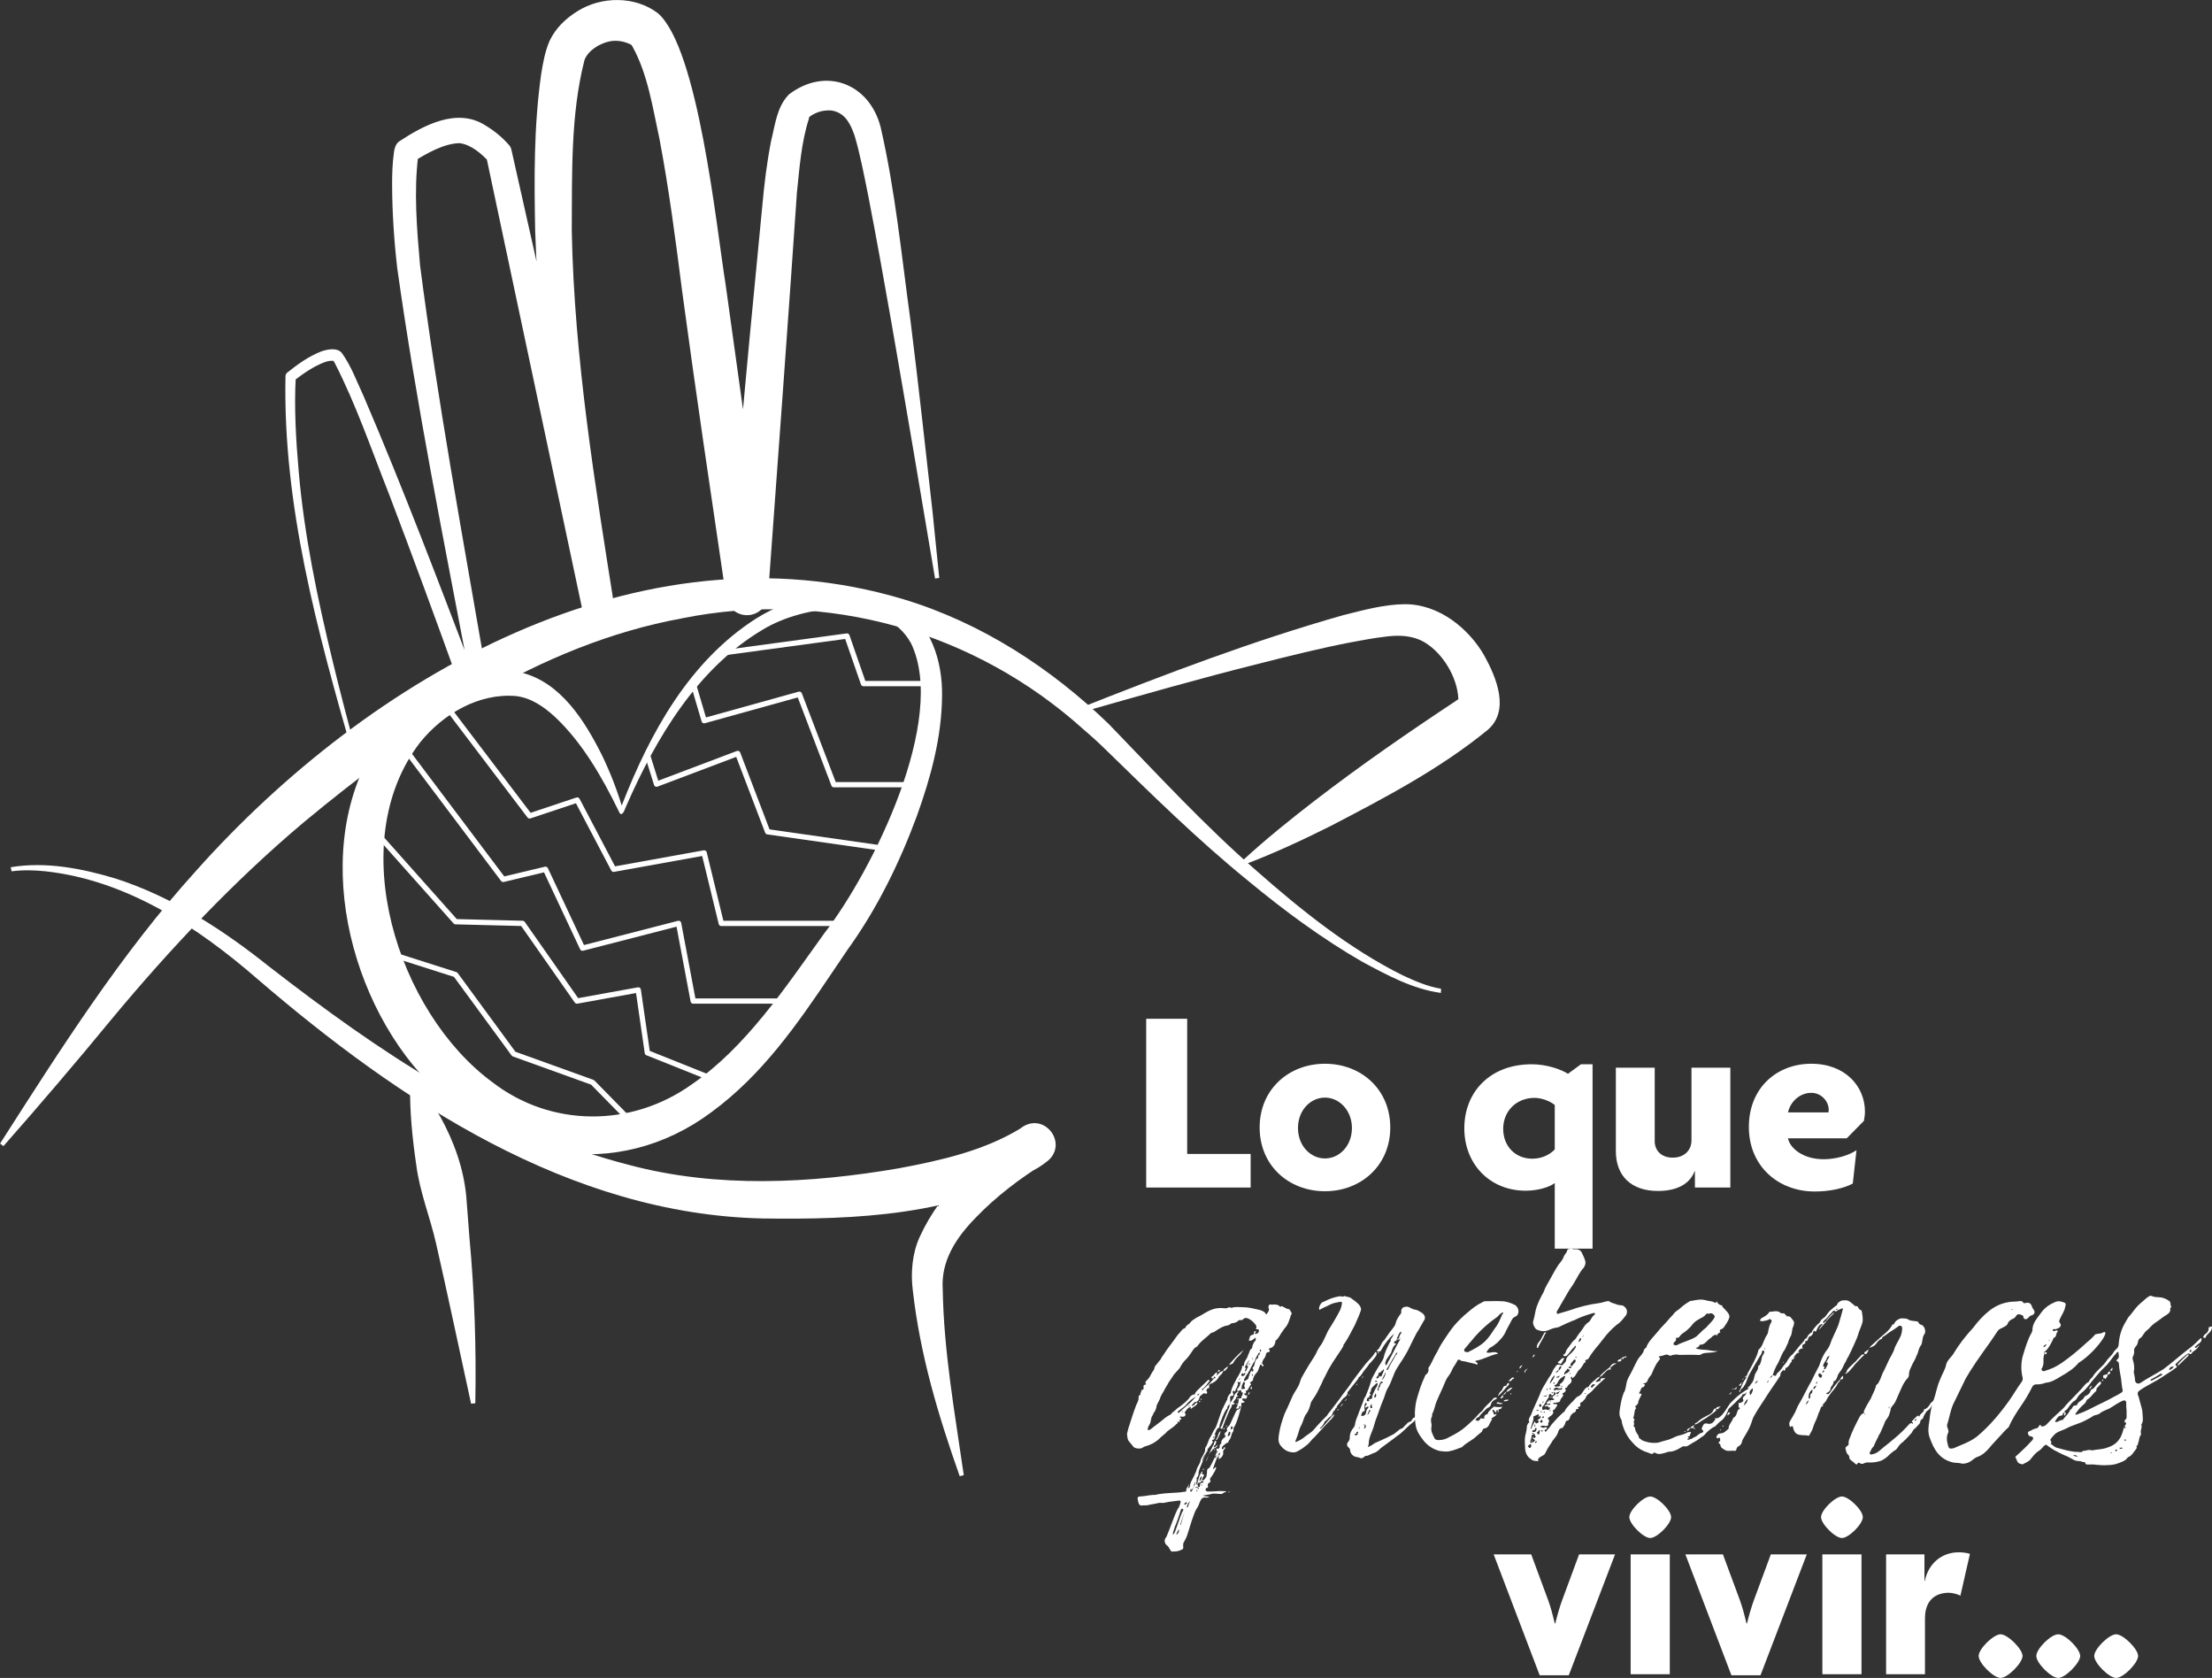 <?xml version="1.0" encoding="UTF-8"?>
<svg xmlns="http://www.w3.org/2000/svg" id="Capa_2" viewBox="0 0 418.24 317.18">
  <rect x="0" y="0" width="418.24" height="317.18" fill="#333333" stroke="none"/>
  <defs>
    <style>.cls-1{fill:none;stroke:#fff;stroke-linejoin:round;}.cls-2{fill:#fff;}</style>
  </defs>
  <g id="Capa_1-2">
    <g>
      <g>
        <path class="cls-2" d="m216.72,224.48v-31.9h7.75v25.55h12v6.35h-19.75Z"></path>
        <path class="cls-2" d="m250.52,225.18c-6.85,0-12.35-4.85-12.35-12.05s5.5-12.05,12.35-12.05,12.35,4.85,12.35,12.05-5.55,12.05-12.35,12.05Zm0-17.7c-2.75,0-5.1,2.4-5.1,5.75s2.35,5.75,5.1,5.75,5.1-2.4,5.1-5.75-2.4-5.75-5.1-5.75Z"></path>
        <path class="cls-2" d="m293.97,236.03v-12.4c-.95.75-3.15,1.45-5.5,1.45-6.75,0-11.6-5-11.6-11.8s4.8-12.1,12.75-12.1c2.9,0,5.6,1,6.85,1.8l2.45-1.8h2.2v34.85h-7.15Zm0-27.15c-.75-.65-2.4-1.35-3.8-1.35-3.5,0-5.95,2.55-5.95,5.85s2.3,5.65,5.5,5.65c2.1,0,3.55-1,4.25-1.75v-8.4Z"></path>
        <path class="cls-2" d="m320.47,224.48v-3.1h-.05c-.9,2.4-3.3,3.75-6.95,3.75-4.95,0-7.95-2.75-7.95-7.55v-15.75h7.35v13.9c0,1.65,1.15,3.1,3.4,3.1s3.55-1.45,3.55-3.25v-13.75h7.35v22.65h-6.7Z"></path>
        <path class="cls-2" d="m352.42,211.88l-3.25,3.3h-11.1c.35,1.85,2.85,3.95,6.7,3.95,2.35,0,4.75-.7,6.25-1.7l-.7,6.3c-1.7.9-4.3,1.5-7.2,1.5-6.9,0-12.45-4.8-12.45-12.2s5.3-11.95,11.8-11.95,10.15,4.35,10.15,9.05c0,.55-.1,1.3-.2,1.75Zm-9.95-5.3c-2.15,0-3.95,1.65-4.4,3.7h7.65c0-.15.05-.3.05-.5,0-1.55-1.35-3.2-3.3-3.2Z"></path>
        <path class="cls-2" d="m244.04,248.75c-.12.35-.24.77-.41,1.18-.18.53-.53.94-.88,1.36-.24.41-.59.77-.77,1.18-.24.35-.41.65-.77.94-.12.06-.06.18-.06.29-.12.53-.41,1-.94,1.12-.24.12-.47.06-.18.35.06.12.06.41-.12.41-.41,0-.53.24-.59.59-.06.47-.53.77-.59,1.18-.18.3-.12.47.12.65.06.06.12.06.06.18,0,.06-.06.06-.12.06-.12,0-.18,0-.24-.12-.06-.06,0-.24-.18-.18s-.12.24-.18.29c-.18.35-.24.83-.47,1.12-.47.47-.77,1-.83,1.53-.06.24-.12.12-.24.24-.12.12-.53.24-.12.47.06.12-.06.24-.18.35-.06.18-.24.35-.29.53-.12.35-.41.41-.59.53.12,0,.12.06.12.3.06.18-.12.06-.24.06-.06.06-.12.12-.12.18s.06.06.18.06v.18c.24-.06.53-.06.35.3,0,.18-.12.41-.47.29-.18,0-.35-.06-.41.06,0,.24.12.35.24.41.06,0,.24.06.18.18-.12.12-.24.12-.29.18-.35-.12-.3,0-.3.29.06.47-.94,3.78-1.36,4.25-.24.3,0,.71-.29,1-.29.41-.24,1.06-.65,1.48-.18.24-.12.47-.29.53h-.18c-.18.18-.71.53-.83.71-.06.18-.18.47,0,.47.06.06.18-.06.29-.18,0-.12.06-.18.18-.24.06.24.12.35-.06.41-.24.24-.29.41-.24.71.06.41-.29.88-.59,1.06-.24.18-.41.41,0-1h-.06q-.06-.06-.06-.12c-.53.88-1.12,2.89-1.24,3.13.29.06.29-.47.65-.29-.18.41-.24.71-.47,1-.12.29-.41.65-.65,1,0,.06-.06.06-.06.06,0,.12,0,.18-.06.29q.06,0,.12.06c.06.12,0,.29-.12.41l-.06.06c-.06,0-.12.06-.18.06-.12.18-.18.35-.12.53.06.18.06.29-.18.41-.06,0-.12-.06-.12-.06v.06c-.06,0-.06.06-.06.06q-.24.47.29.59c.59,0,1.18,0,1.89-.06.41-.06.89,0,1.36,0,.29,0,.35.06.18.18-.35,0-.47.29-.77.35-.59,0-1.12-.12-1.71-.06-.59.18-1.18.24-1.77.35.35.24.77.12,1.18.24-.35.18-.59.18-.94.12-.47.06-.59.29-.83.77-.18.53-.35.94-.65,1.36-.53.77-1.42,3.89-1.65,4.6-.18.65-.41,1.12-.71,1.65-.24.29-.18.65-.18.89.12.53-.24.59-.53.71-.47.24-1,.24-1.47.24-.18.06-.24,0-.35-.18-.24-.24-.35-.77-.77-1-.47-.47-.47-1-.18-1.42.29-.29.29-.71.47-1,.29-.65,1.36-3.72,1.77-4.37.35-.47.47-.94.59-1.42,0-.18-.12-.24-.29-.24-.83.12-1.77.18-2.77.41-.35.12-.77-.06-1.18.06-.71.18-1.36.24-2.01.41-.41.06-.83,0-1.18.06-.29.06-.53-.35-.53-.47-.06-.24-.18-.59-.18-.77-.06-.24.06-.41.35-.47.83,0,1.65-.24,2.6-.3.41.06.77-.12,1.3-.18,1.18-.18,2.48-.18,3.72-.29.24-.06.53-.06.83-.12.29.06.47-.12.41-.47,0-.12.12-.29.24-.47.35-.53.53-1.24,0,.53.06-.18.18-.35.35-.41.06-.12.12-.29.12-.47.12-.71.65-1.36.94-2.12.12-.29.24-.47.29-.77.12-.53.53-.94.71-1.53.06-.65.53-1.06.71-1.59.06-.24.24-.35.18-.59,0-.12,0-.35.06-.47.47-.59.53-1.42,1-2.07.35-.53.47-1.12.88-1.59.24-.29,1.18-3.48,1.42-3.78.24-.47.41-.88.65-1.3,0-.12.06-.18.18-.24,0-.41.18-.83.47-1.12.18-.12.24-.24.24-.47.18-.89.71-1.71,1.12-2.54.41-.65.77-1.3,1-2.07-.06-.18,0-.41.29-.24q.06-.06.06-.12c-.06-.65.41-1.06.65-1.59.06-.35.3-.65.35-.94.12-.29.18-.53.47-.65.12-.18.06-.41.18-.65.12-.29.24-.65.47-.77.12-.24.12-.35.06-.65-.41.29-.77.77-1.3.53.06-.12.18-.35.18-.53.06-.29.18-.41.53-.53.12,0,.29,0,.29-.35-.06-.29.12-.35.41-.29,0,.18-.24.29-.29.41.29.12.47.06.71-.18.06-.12.18-.35.06-.53-.18-.24-.35,0-.53-.12.29-.53-.06-.88-.41-1.24-.29-.35-.65-.59-1.18-.83-.41-.12-.65,0-.94.29-.12.06-.12.12-.41.06-.18-.06-.41.12-.65.35-.3.12-.53.24-.83.24-.35,0-.53.35-.83.41-.94.12-1.65.59-2.54,1.18-.18.18-.41.12-.71.29-.83.83-1.83,1.42-2.48,2.36q-.06,0-.12.18c-.65.24-.83.77-1.18,1.24-.3.41-.59.88-1,1.24-.47.47-.83,1-1.12,1.59l-1.06,1.18c-.29.47-.65.94-1,1.48-.3.59-.71,1.12-1,1.77-.18.29-.41.65-.59,1.06-.06.41-.41.89-.59,1.3-.12.29-.18.41-.18.71-.18.35-.24.77-.53,1-.06.06-.06.3-.12.35-.47.53-.3,1.3-.65,1.83-.12.24-.24.35-.29.65,0,.06-.12.35.06.41.12,0,.29-.06.47-.18.53-.47,1.24-.94,1.83-1.42.53-.41,1.12-1,1.83-1.3.24-.12.41-.53.71-.65.41-.35.77-.71,1.18-.94.65-.53,1.42-1.06,1.89-1.83.18-.12.35-.41.71-.41.06,0,.18,0,.18-.06.18-.59.77-.95,1.18-1.42l1.3-1.24c.06-.06.12-.12.18-.06.18.18.18.24.06.29-.36.47-.65.94-1.12,1.3-.12.12-.36.18-.24.35.18.06.24-.18.29-.24.65-.53,1.36-1.18,1.95-1.95.12-.06.53-.06.18-.35-.12-.18-.12.24-.35.35-.06,0-.12,0-.18-.06-.12-.12-.12-.24-.06-.29.47-.18.53-.71,1-.83.12.29-.06.47-.12.65.41-.24.65-.88,1.3-.88-.12.47-.47.71-.77,1-.35.77-1.06,1.24-1.83,1.47-.06.18-.06.35-.06.53.06.12.06.29-.24.24-.18.06-.18.29-.29.47,0,.06.12.18.18.24q-.06.53-.53.24-.12,0-.24.06c-.24.29-.65.35-.71.77-.06.35-.24.77-.83.83-.24.06-.41.41-.59.59,0,0-.12.06,0,.12h.12c.29-.06.41-.35.65-.53.06-.06.18-.18.24-.06.12.06-.06.18-.06.29-.3.41-.83.53-1.18.94-.06-.18.12-.29,0-.41-.65.12-.83.65-1.18,1.06.06.06.12.06.12.12.18.24.06.59-.35.65-.24.06-.47-.18-.71.12.12.06.35.06.35.29-.12.18-.24.18-.41.18.24.24.06.35-.12.47-.06,0,.06-.18-.12-.12-.06,0-.12,0-.06.12.06.18-.12.29-.24.35-.47.53-1.12.88-1.71,1.36-.41.53-1.06.88-1.59,1.47-.65.59-1.48,1.06-2.54,1.36-.41.06-.65.47-1.12.41-.41,0-.83,0-1.18-.35-.24-.29-.53-.71-.77-.94-.36-.41-.36-.94-.41-1.54.06-.29.18-.59.24-.94.47-1.36.83-2.71,1.36-4.07.12-.47.47-.94.59-1.47-.06-.12,0-.29,0-.35.06-.24,0-.41.29-.47.06-.06.18-.18,0-.29.24-.18.18-.53.35-.77v-.06c0,.06,0,.12.06.24.18-.18.29-.29.24-.59-.06-.18-.06-.41.3-.47.12,0,.29-.12.12-.18-.24-.29.12-.47.12-.59.71-.53.83-1.36,1.36-1.95.18-.29.12-.65.41-.94.3-.29.47-.65.71-.88.29-.24.35-.65.59-.88.53-.83,1.06-1.59,1.71-2.42.53-.65.95-1.42,1.54-2.01.24-.24.41-.59.77-.77.12,0,.29-.06.29-.18.12-.41.53-.53.83-.83.29-.47.77-.71,1.3-1.06,1.18-.53,2.18-1.42,3.6-1.71.35-.06.83-.12,1.36-.06.29,0,.71.12,1-.12.24-.12.41.06.65.06.59-.24,1.36-.12,2.01-.12.53,0,1.18.06,1.77.18.83.24,1.71.24,2.42.77.18.12.18.35.41.41.12-.41.65-.65.35-1.24-.06-.47.18-.77.59-.59.53-.06,1.12-.12,1.59.35,0,.12.06.12.12,0,.12-.12.35-.06.47.06.29.06.53.35.94.41.24-.06.41.29.59.65.18.12.06.35-.12.59Zm-22.07,41.19c.41-.65,1.3-3.84,1.71-4.37,0-.06.18-.18-.06-.35-.18-.06-.24,0-.35.24-.06.24-.94,2.89-1.12,3.07-.06.47-.35.88-.41,1.53q.18-.12.24-.12Zm.94-.77s-.06,0-.06-.06c-.18.35-.29.53-.47,1,.53-.24.53-.65.53-.94Zm-.29-22.25c.18.06.18.18.24.18,1.12-1.12,2.36-1.89,3.25-3.13-.59.41-1.24.83-1.71,1.42-.47.65-1.24.94-1.77,1.53Zm1.36,18.82l-.83,2.48c.06.06.12,0,.12,0l.71-2.48Zm-.29-18.88c0-.06-.06-.06-.06-.06-.06,0-.18,0-.06.06,0,0,0,.12.06.12q.12,0,.06-.12Zm.41,17.53c.12-.06.35-.12.35-.29q-.06-.12-.18-.12h-.06c-.12.18-.29.18-.29.35,0,.12.18.18.18.06Zm.88-.59h-.06c-.29.41-.41.65-.53,1.06,0,.12.18.06.18.06.12-.35.29-.71.41-1.12Zm.06-18c-.18-.06-.24-.12-.35.06.06.06.12,0,.35-.06Zm.41,15.87c.24-.53.47-1,.65-1.53-.06.06-.29.12-.18.24-.12.06-.12.24-.18.3.06.47-.29.77-.53,1.06l.06-.29c-.24,0-.18.24-.24.35,0,.06.12.18.18.18.12,0,.18-.24.24-.29Zm9.38-18.47c-.12,0-.12-.06-.12-.12.06-.41-.24-.24-.35-.24-.06.06-.24.12-.29.12-.06-.06-.12-.12-.18-.12.06-.24.12-.41.29-.53.35-.47.35-.88.41-1.42-.06.24-.18.65-.53.29-.18.12.12.35,0,.59-.18.29-.12.53-.29.65-.12.12-.12.18-.18.41-.06.35-.29.18-.29,0-.18.12-.35.29-.12.59.12.29,0,.47-.35.47-.18-.06-.18,0-.24.24,0,.3.06.71,0,1.06,0,.06-.06.12-.12.18v.12c-.18.12-.41.35-.41.59v.18c-.41.06-1.53,3.07-1.48,3.3,0,.18-.06.29-.24.41-.41.18-.41.77-.65,1.06l.06.18c.12.18-.12.94-.35.94-.35,0-.18.18-.18.35v-.06c.24.06.12.12.06.24-.24.47-.59.77-.88,1.18-.06.06-.18.06-.06.18,0,.24-.06.29-.18.41-1.3,3.13-1.53,3.48-1.53,4.01,0,.35-.06.65-.41.94.06.06.12.24.06.35,0,.24-.06.59-.12.83h.06c0,.06.06.06.18.12.06,0,.18-.06.12.12,0,.12-.06.24-.12.24h-.18c-.06,0-.18.06-.18.24.06,0,.06-.06.12-.06.12-.06.18-.12.35-.12v.06c-.18.24-.06.24.12.29.06-.06.06-.12.06-.12,0-.06-.12-.06-.12-.12s-.06-.06-.06-.12c.06-.06.18-.06.29,0,.06-.12.06-.18.06-.24s0-.06.06-.12c-.06-.24,0-.41.35-.47h.12c.18,0,.24-.18.06-.3.29-.41.77-.71.71-1.3l.06-.24c0-.41-.06-.77.41-.94.12-.06.65-1.18,1.12-2.12-.06.18,0,.24.12.18q.06-.12.06-.18c0-.18,0-.35.06-.53.18-.35.24-.65.29-.71.06-.18-.12.06-.29.41.06-.24.06-.47,0-.77.12,0,.35.24.53-.06.24-.24-.12-.65.41-.83-.06-.29,0-.65.29-.88l.18-.24c.35,0,.29-.24.24-.41-.06-.24-.24-.41.18-.65.12-.06.24-.29.18-.47-.18-.35.24-.47.24-.59.35,0,1.42-3.25,1.77-3.19.18.06.53-.24.53-.53,0-.06,0-.12-.12-.12-.06-.12-.12,0-.12.12,0,.47-.29.35-.65.29.47-.47.47-1.06.59-1.71q.06-.29.35-.18c.06,0,.12,0,.12-.06.06-.29-.06-.41.24-.53-.18-.18.29-.41-.12-.59Zm-8.44,17.41h-.18l.12-.12c0-.18,0-.24.12-.29,0,.12,0,.18.06.18-.06.06-.06.18-.12.24Zm0,1.18c-.06-.12-.06-.18-.12-.18,0,.06-.06.06,0,.24-.06.06,0,.06.06.12.06-.06.06-.12.06-.18Zm0-18.12s0,.12.06.12c.18,0,.24-.24.35-.41-.12.12-.35.12-.41.29Zm.12,16.52h-.06v-.12c.24-.71.35-1.36.83-1.89l.12-.06c0,.3-.35.53.12.59.18,0,.12.12.12.18-.18.3-.35.65-.41.95-.12.35-.35.47-.65.47h-.06c.06-.12.06-.24,0-.12Zm.47-15.28c-.06.06-.18.18-.29.12v-.06c.06-.18.18-.18.29-.06Zm-.18,15.11l.12-.12h.12l-.12-.06c.24-.24.35-.47.29-.83-.24.24-.41.47-.41,1Zm.24-15.46s-.06,0-.06-.06c.06-.12.12-.12.24,0,.06.12-.12.12-.18.06Zm.29,16.23c-.12-.06-.12-.18-.12-.24l-.12.24h.24Zm.12-.77c-.3-.06-.3-.18,0-.24.06-.06.12-.06,0,.24Zm.65-5.49c-.35.53-.71,1.06-.77,1.71-.06.24.53-1.18.77-1.71Zm-.41,3.07c-.06.12-.06.29-.29.24,0-.18.18-.18.29-.24Zm.83-2.54c-.12.35-.24.77-.47,1.18-.12.18.18-.59.47-1.18Zm1.06-1.42c.35-.18.41-.41.71-.53q-.12.29-.41.53c-.35.12-.53.29-.71.53v.18l-.06-.06c-.12-.06-.35.29-.59.77.12-.24.18-.47.29-.71.29-.47.41-.94.71-1.36.06-.12,0-.29.12-.41,0-.18.12-.29.24-.18.24,0,.06.18.06.24-.06.24-.06.41-.29.59-.24.12-.06.18-.06.41Zm-.24-1.83c.24,0,.29-.06.29-.41-.12.24-.29.24-.29.41Zm.35,2.07l.06.12q0,.06-.06.12h-.12c.06-.12.06-.24.12-.24Zm.06,1.53c0-.18.12-.53.24-.83v.29c-.06.18-.18.35-.24.53Zm1.06-4.9c-.12.53-.35,1.06-.65,1.54-.06.12-.12.18-.18.12-.12-.06-.12-.12,0-.18.41-.47.29-1.18.83-1.48Zm-.29-11.56c.06,0,.06.06.12.12,0,.12-.06.18-.24.24-.12,0-.18,0-.12-.06,0-.12.06-.24.24-.29Zm0,15.99c.06.29-.06.41-.24.65-.06-.24,0-.41.24-.65Zm1.95-9.09v-.35c.06-.06.06-.12.12-.12v-.18c.35-.47.71-1,.83-1.53.12-.29.47-.47.65-.71.06.18.06.3-.06.41-.24.24-.18.35.12.59-.29.06-.47.06-.41.29-.06.29-.35.41-.41.65-.12.12-.29.24.06.3.06,0,.12.06.06.12-.06.12-.18.18-.24.18-.18-.12-.29.06-.29.24-.06.35-.29.53-.41.83-1.36,3.07-1.3,3.36-1.42,3.54-.35-.06-.41-.18-.12-.53.12-.29,1.36-3.42,1.53-3.72Zm-1.18-6.61c0-.47.53-.65.88-1,0,.41-.47.89-.88,1Zm.24,10.8c0,.12-.06.12-.12.12l-.12-.12c0-.06.06-.12.12-.12.06-.06.06.06.12.12Zm.59-.53c-.18.18-.35.06-.41,0,.12-.06.18,0,.41,0Zm.53,1.36c-.06-.06,0-.24-.18-.24-.06,0-.12.06-.18.24-.06.12-.12.41-.18.59.47,0,.41-.24.53-.59Zm-.06,11.09c-.18.18-.29.06-.41.24q.12-.29.41-.24Zm.59-24.31c-.24.24-.59.29-.83.35.83-1,1.77-2.01,2.77-2.83-.24.29-.41.65-.65.89-.53.53-1,.94-1.3,1.59Zm-.12,12.1c-.06-.06-.06-.12-.24-.12-.18.12-.06.24-.06.35s-.06.18-.12.29q-.06,0,0,.12s-.06-.12,0-.12c.12-.06.29-.12.35-.18.12-.12.12-.18.06-.35Zm.77-4.48c.12.06.18.12.12.3h-.06c-.12-.12-.12-.18-.06-.3Zm.41-.71c-.12,0-.18-.06-.41-.12.24-.12.35-.06.41.12Zm-.06-3.72c.29-.12.35-.18.24-.35-.06.06-.12.24-.24.35Zm1.24,1.47c-.29-.29-.12-.41-.06-.71.12-.18,0-.29-.18-.41-.12.06-.12.24-.18.29-.06.29-.35.47-.18.83,0,0-.12.12-.24.18.24.12.47.06.59.06.18,0,.29-.18.24-.24Zm-.65-2.24c.3.18.71-.18.71-.59-.12.06-.29.12-.41.29,0,0-.06-.24-.12-.18-.18,0-.18.18-.24.3-.06.06,0,.12.06.18Zm3.48-4.31c-.12-.06-.18-.18-.24,0-.24.41-.59.88-.71,1.36-.12.35-.41.59-.53.94-.24.35-.41.83-.59,1.18-.24.06-.18.35-.24.41-.35.24-.41.71-.71,1.06-.06.24,0,.35.12.35.18-.06.77-.47.71-.59.06-.35.24-.71.35-1.06.06-.18.24-.29.35-.41,0,.12-.12.18-.06.29.29-.06.35-.24.24-.47-.12-.12-.12-.24-.06-.35.29-.18.24-.41.35-.65,0-.29.24-.83.35-.94.41-.12.29-.47.35-.65,0-.06.12-.12.18-.12.06-.12.12-.24.12-.35Zm-2.83,2.77c.35,0,.06.18.06.35-.06.12-.12.24,0,.41.24-.24.24-.41.35-.65q.36-.41-.06-.47c0-.41.35-.59.41-1.12-.24.41-.53.83-.71,1.24-.06.06-.18.12-.06.24Zm.83,4.54q.12.29-.24.65-.06-.29.24-.65Zm-.12-5.25c0,.06,0,.18.06.18.18,0,.12-.18.12-.18v-.12c-.12,0-.12.12-.18.12Zm.59,4.25c-.06.24,0,.41,0,.53-.41-.12-.35-.24,0-.53Zm.18-2.18c-.06-.12-.12-.12-.12-.12-.06,0-.12.06-.06.24,0,0,0,.06.06.06s.12-.12.12-.18Zm-.18-3.13c0,.12.06.18.06.18.06-.06.06-.12.18-.12,0-.06-.12-.06-.12-.06h-.12Zm1.59-1.71c-.18.12-.12.35-.06.47l.18-.12c.06-.12-.06-.24-.12-.35Z"></path>
        <path class="cls-2" d="m253.95,264.39c-.35.29-.41.65-.77.94-.18.24-.47.47-.47.83-.29-.06-.18.41-.47.53-.18.06-.24.47-.35.65-.06.18-.12.29-.29.41-.41.18-.65.65-1,.88-.18.06-.18.24-.24.35-.18.35-.41.71-.83,1,.12.12.18.06.29,0,.47-.41.83-.89,1.24-1.36.41-.41.71-.94,1.24-1.3-.06.41-.35.65-.53.88-1.18,1.18-2.24,2.42-3.3,3.54-.59.47-.89,1.12-1.54,1.53-.47.41-.94.71-1.47,1-.65.41-1.24.29-1.83.12-.71-.24-1.36-.83-1.71-1.47-.29-.59-.18-1.3-.06-2.01.18-1.24.59-2.42,1-3.6.47-1,.94-2.01,1.36-3.01.29-.77.83-1.47,1.24-2.24.29-.47.35-1.06.65-1.65.47-.83.95-1.71,1.48-2.54.83-1.3,1.24-1.89,1.48-2.54.24-.47.53-.88.83-1.3.47-.77.77-1.59,1.18-2.42.59-.94,1.71-2.77,2.18-3.72.29-.53.41-1,.47-1.53.06-.18,0-.24-.29-.29-.65.12-1.36.24-1.95.53-.59.35-1.24.53-1.77.88-.65.53-.24-1.3.59-1.42.89-.47,1.83-.83,2.83-1,.12-.06.24-.06.41,0,.18,0,.41.12.59-.06h.12c.41.18.94.12,1.3.47.47.35,1,.71,1.42,1.18.35.41.47.88.24,1.3-.18.59-.83,2.01-1.06,2.54-.65,1.18-1.18,2.36-1.95,3.48-.18.12-.18.29-.24.53-.47.83-1.06,1.59-2.01,3.07l-.77,1.3c-.3.53-.53,1.12-.77,1.53-.3.47-.47,1.06-.71,1.48-.35.71-.65,1.36-1.06,2.01l-.59.88c-.18.24-.29.65-.35.94-.18.65-.47,1.3-.88,1.77-.35.65-.47,1.36-.83,2.01-.41.71-.47,1.53-.83,2.3l-.18.47c-.06.12-.12.18,0,.29.06.06.18,0,.24-.06.59-.24,1.06-.53,1.53-.94.3-.24.53-.35.83-.59.65-.41,1.06-1,1.53-1.53.59-.65,1.18-1.24,1.77-1.83.3-.53.71-.88,1.06-1.42.65-.88,1.36-1.71,1.95-2.6.65-.83,1.24-1.59,1.77-2.42.83-1.12,1.65-2.24,2.6-3.42,1-1.12,1.42-1.48,1.71-2.07.06-.12.12-.12.24-.06.29.53-.18.89-1,1.89-.29.24-.47.53-.71.88-.29.35-.65.77-.94,1.24-.12.24-.41.59-.71.77,0,.18-.12.35-.24.47l-1.77,2.24c-.06.06-.12.12-.06.12,0,.59-.41.83-.83,1.12Zm-.83,1.95c0,.18-.18.24-.29.29,0-.12.12-.24.29-.29Zm.83-1.06c-.12.24-.18.41-.59.65.24-.24.29-.47.59-.65Zm.24-.41c.18-.24.35-.35.47-.53-.06.24-.18.41-.47.53Zm18-1.77c.06.12.06.24,0,.29-.24.18-.35.41-.53.65-.18.29-.41.59-.88,1.3-.18.24-.29.24-.35.35-.29.29-.47.65-.59.94-.41.29-2.3,2.01-1.89,1.59-.12,0-.24.12-.29.12-.41.53-.94.83-1.42,1.3-.53.53-1,.94-1.53,1.42-.35.24-.77.53-1.12.83l-2.48,1.83c-.53.47-.71.77-1.65,1.06l-.77.35c-.18.06-.35.12-.53.06-.18.18-.41.41-.77.47-.12,0-.24-.06-.35-.12s-.35-.06-.53-.12c-.65-.06-1.18-.65-1.24-1.3,0-.18-.06-.29-.18-.41-.47-.35-.53-.77-.12-1.24.18-.18.24-.47.24-.77,0-.71.29-1.36.77-1.89.24-.35.24-.65.29-.94.18-.77.53-1.36.71-2.01.29-.77.65-1.53.88-2.3.06-.29.29-.47.35-.65.35-.89.77-1.83,1-2.77.12-.53.41-.94.65-1.42.12-.29.35-.59.53-.94.29-.53,1.12-1.65,1.24-2.18.12-.71.65-1.89.94-2.42.06-.24.24-.35.24-.53.12-.06.24-.12.12-.29,0-.29.24-.41.35-.65.12-.18.18-.41.29-.59,0,0,.06,0,.06-.06-.06,0-.06.06-.06.06-.89.83-1.65,1.71-2.48,3.19-.06.12-.24.18-.29.18v.06c0-.12-.06-.12-.12-.12-.12.06-.24.12-.29,0-.06-.18,0-.29.12-.29.41-.29.71-1.36,1.06-1.65.35-.3.53-.77.83-1.12.41-.65.94-1.18,1.3-1.77.06-.18.18-.29.18-.47.18-.71.59-1.3,1-1.83.12-.18.06-.35.06-.53.12-.65.53-.77,1.18-.77.53.12.83.47,1.3.53.53.06.88.29,1.36.59.59.35.89,1,.41,1.59-.47.77-.83,1.53-1.36,2.3-.47.88-.88,1.77-1.59,3.19-.47.94-1.53,2.54-2.06,3.36-.77,1.18-1,2.6-1.77,3.83-.41.65-.53,1.42-.83,2.12-.59,1.3-.94,2.65-1.48,3.95-.24.83-.47,1.65-.83,2.48-.24.59-.47,1.24-.47,1.89,0,.3-.12.53-.18.71.53-.18.94-.47,1.36-.77.47-.24,1.77-.71,3.6-1.71l1.18-.94c.24,0,.47-.18.65-.35.12-.29.47-.41.65-.71.12-.18.3-.18.59-.35.12,0,.24-.12.29-.29.12-.24.24-.35.35-.41.24,0,.29-.29.41-.35.53-.29.77-.59,1.12-1,.35-.29.71-.59,1.06-.94.65-.77.95-1.06,1.12-1.53.12-.24.24-.41.41-.53.24-.24.35-.47.47-.77.18-.24.35-.47.65-.35.24.06-.59.53-.35.59Zm-17.17.77c0-.18.06-.24.12-.29.06.18,0,.24-.12.29Zm1.71,7.02v-.06c.06-.06.12-.12.06-.18-.12-.12-.12.06-.18.06-.12-.06-.24,0-.12.12.06.06,0,.18-.12.18-.29-.06-.18.18-.24.29.35,0,.65,0,.59-.41Zm-.12-9.32h.06c-.06.18-.06.24-.18.29l-.06-.06c.06-.06.18-.12.18-.24Zm.47,8.38q0-.12-.06-.18l-.12.18s.06.06.12.06l.06-.06Zm1.18-2.83c.06-.35.12-.65.35-.88.06-.06.18-.24.12-.35-.18-.06-.24.06-.3.06-.06.06-.18.18-.29.12-.06-.12,0-.24.06-.35.06-.06.12-.06.12-.18.06-.06.24,0,.06-.18-.06-.06-.06-.18-.12-.18-.12,0-.12.12-.18.18-.06.29-.18.65-.06,1,.06.18,0,.35-.12.41-.47.18-.47.53-.53.88.47.06.83-.18.89-.53Zm-.77-6.55c0-.24.18-.35.29-.47,0,.18-.18.29-.29.47Zm.47,9.44c.29-.06.29-.24.29-.47,0-.18-.06-.18-.18-.18-.06-.06-.06-.18-.12-.12-.06,0-.12.12-.12.12.06.12.18.06.24,0,.06.29-.24.41-.12.65Zm.47-5.19c.12.06.18.06.3.06.06,0,.12,0,.18-.12-.18-.29,0-.29.18-.29.12,0,.29,0,.35-.18-.06-.29.12-.59.18-.83.24-.41.3-.77.59-1.18.18-.18.29-.53.29-.88-.18.18-.41.12-.41.24-.35.41-.83.65-.88,1.18,0,.18-.06.29-.18.41q-.18.29.18.35c.06.24-.59.18-.24.59-.53-.06-.53.35-.53.65Zm.59,1.71c-.06-.06-.12,0-.12.06-.12.35-.29.53-.35.89.29-.24.35-.53.53-.77.06-.06.06-.18-.06-.18Zm.41-.59c-.12-.24-.06-.35-.06-.59-.18.18-.29.35-.29.65,0,.12.12.18.24.18.12-.06.24-.12.12-.24Zm.65-2.54c-.12.18-.18.41-.24.59-.06.12.06.18.06.18.12,0,.18,0,.18-.06.12-.18.24-.41,0-.71Zm-.06-2.24c0,.06.06.06.24.06.06,0,.12,0,.12-.06,0-.12-.12-.18-.18-.18-.12,0-.18,0-.18.18Zm.24-.65c.12.12.18.06.29,0,0-.06.12-.06.18-.12,0-.12,0-.41.24-.18.06,0,.12,0,.24-.06.12-.41.41-.77.47-1.24,0-.06-.06-.12-.12-.06,0,.3-.53.24-.53.65l-.06-.06c-.35,0-.35.24-.35.41,0,.12-.06.24-.24.35-.06.06-.18.24-.12.29Zm1.24.83c-.18-.24-.29-.24-.41-.12-.35.41-.41,1-.65,1.42,0,.06.06.18.18.24.06-.12.18-.18.06-.24-.12-.18.06-.24.12-.35.12-.12.18-.29.18-.41.06-.29.18-.47.53-.53Zm-.88-5.78h.18c-.06,0-.06.06-.12.12-.06,0-.06.12-.12.18-.06,0-.06-.06-.06-.06-.06-.12.06-.18.12-.24Zm1.36,3.83l-.71,1.48c.35-.18.77-1.06.71-1.48Zm.06-1.3c.18-.12.29-.29.35-.53.89-1.53,1.48-2.89,1.95-3.66.18-.29.41-.65.41-1,.06-.06.12-.06.06-.18q0,.12-.06.18c-.06.18-.18.41-.53.29-.06-.06-.18,0-.18.12s0,.18-.18.18c-.24,0-.24.18-.29.47.18-.12.29,0,.35.06.06.06,0,.12,0,.12-.47.18-.77,1.18-.88,1.53-.24.53-1.48,1.71-1,2.42Zm2.12-2.42c-.24.12-.24.29-.41.53l-1.47,2.48c-.06.06-.18.24,0,.29.12.06.18-.12.24-.24.12-.35.35-.71.53-1.06.65-1,.71-1.42,1.06-1.71.06-.06.12-.18.06-.29Zm-.12-2.65c.41.12.53,0,.53-.35.06-.18.12-.35.29-.53.06-.12.18-.29.06-.41-.53.24-.47.88-.88,1.3Z"></path>
        <path class="cls-2" d="m271.53,274.07c-.89-.35-1.59-.88-2.18-1.53-.71-.88-1.42-1.83-1.65-2.95-.18-.94-.18-1.83-.18-2.66.06-1,.18-1.95.47-2.83.35-1.24.77-2.54,1.36-3.78.06-.24.18-.35.24-.47.47-.29.59-.83.47-1.24.53-.71.88-1.65,1.3-2.42.53-.83.88-1.77,1.47-2.6.65-1,1.36-2.07,2.12-3.01.77-.88,1.59-1.71,2.54-2.48.83-.71,1.71-1.42,2.71-1.89.29-.18.53-.29.94-.24.88,0,1.77-.06,2.71,0,.94,0,1.77.3,2.6.71.71.41,1,1.71.12,2.18-.53.18-.71.59-.94,1.06-.35.71-.77,1.36-1.06,2.06-.35.71-.94,1.3-1.53,1.89-.35.24-.65.53-1.06.77-.41.12-.71.59-.94,1,.77.29,1.53-.41,2.24.24-1.59.29-2.77,1.12-4.31,1.36v.12c.18.18.53.24.35.53-.12.18-.35-.12-.59-.12-.53-.12-1.12-.24-1.71-.41-.29-.06-.65-.06-.83-.18-.35-.29-.59-.18-.71.18-.24.41-.47.83-.77,1.24-.24.65-.65,1.3-1.06,1.83-.41.65-.65,1.48-1,2.18-.35.71-.65,1.48-1,2.24-.35.77-.41,1.65-.83,2.36-.12.18.06.47-.12.65-.35.65.12,1.36-.06,1.89-.12.89.29,1.48.59,2.12.12.29.47.35.77.35.41,0,.94-.06,1.48-.29,1.06-.53,2.12-1.06,3.07-1.77.83-.65,1.65-1.42,2.36-2.12.41-.47.83-.94,1.36-1.36.24-.3.41-.65.65-.83.47-.53,1.06-.95,1.47-1.54.12-.06.24-.12.41-.12.06,0,.18-.12.18.06.06.12-.06.24-.12.24-.47.12-.88.59-.94.88-.06.71-.77.71-1.06,1.12-.47.47-.89.83-1.24,1.36l-.06.06c-.35,0-.41.29-.59.47.35.29.65.29.88-.12.06-.24.18-.12.41-.12.12,0,.29,0,.41.06-.12-.29,0-.71.35-.83.24-.06.29-.06.35-.35.12-.29.47-.47.65-.77.18-.06.24-.18.29-.24.18-.18.24-.12.47-.06.41,0,.83.12,1.24-.06-.12.29-.18.47-.47.47-.18.12-.29.12-.35.24-.06.06-.41-.24-.24.24,0,0-.06.06-.06.12-.06,0-.12,0-.24-.06-.06-.06-.06-.24-.12-.29-.18,0-.24-.24-.35-.06-.06.06.06.12.06.29.06,0,.06.06.06.06.18.59.24.65.65.29,0,.35-.18.47-1,.94,0,.12.18,0,.18.12-.18.3-.35.59-.53.95-.12.41-.47.77-1,.83-.35.12-.29.47-.47.65-.41.29-.77.65-1.12.94-.71.65-1.65,1.06-2.36,1.71-.12.18-.35.29-.59.35-.89.35-1.77.71-2.77.71-.65-.06-1.24-.06-1.77-.35Zm6.14-18.53c1.06-.53,2.18-1.12,3.01-1.89s1.36-1.65,1.95-2.54c.65-.77,1-1.71,1.42-2.66.12-.06.18-.18.12-.35-.18-.06-.29.12-.35.18-.41.18-.53.59-.88.77-1.77,1.24-3.36,2.71-4.78,4.48-.41.41-.65.83-1.06,1.24-.12.18-.35.29-.24.59.12.24.35.18.53.24.18,0,.24,0,.3-.06Zm5.72,9.56c.24.12.47.12.77.18-.47.35-.83-.06-1.18.06q0-.35.41-.24Zm-.18,1.53c.06,0,.12-.06.18,0,0,.24-.12.24-.18.35-.06-.12,0-.24,0-.35Zm.71-3.78c.12-.12.12-.29.24-.47.12-.18.18-.47.53-.41.24.06.12-.12.18-.24.06-.12.18-.29.41-.35.06.18.06.35-.06.47-.65.59-1.18,1.42-1.95,2.01h-.06c.18-.35.35-.77.71-1Zm.29.83c.06.41-.06.65-.53.65.12-.29.29-.41.53-.65Zm.59-.59c-.12.35-.29.53-.59.59.18-.18.29-.47.59-.59Zm.24,1.47c.12,0,.18.06.18.06,0,.06-.06.06-.06.12-.29.12-.53.18-.88.12.24-.35.59-.24.77-.29Zm.94-2.24c-.35.29-.65.77-1.18.77.24-.47.88-.89,1.18-.77Zm-.12-1.89c.29-.12.35-.06.41.24-.24-.06-.29,0-.41.18-.18.24-.35.35-.65.12.29-.06.41-.35.65-.53Zm-.18,2.95c.18,0,.12.06,0,.18q-.06,0-.12.06c0-.18.06-.24.12-.24Zm1.36-4.31c-.06.24-.18.24-.35.35.12-.18.18-.24.35-.35Zm.83-1.06c-.18.35-.29.53-.53.71-.12-.41.18-.47.53-.71Zm1.06.65c-.29.24-.59.53-.65.94-.12-.41-.06-.59.65-.94Zm.35,17.05c-.77-.65-.94-1.47-.94-2.42-.06-.88-.06-1.65.18-2.42.12-.47.18-.89.18-1.3.12-.24.12-.41.29-.59.06,0,.18-.06.18-.12-.29-.53.06-.94.29-1.36.53-1.42,1.18-2.66,1.71-3.95.29-.94.83-1.65,1.3-2.48.35-.65.77-1.12,1.06-1.77.12-.41.41-.71.65-1.06.18-.35.59-.35.83-.24.18.06.35.18.47,0,.18-.3.65-.47.65-1,.06-.41.41-.71.71-1,.41-.35.77-.77,1.06-1.24.06-.12.12-.24,0-.35-.24-.06-.12.18-.24.24-.53.41-.88,1.12-1.47,1.65-.18.06-.3.06-.41.06-.18-.06-.24-.18-.18-.29.53-.18.41-.71.71-1.06.53-.59.83-1.3,1.36-1.71.24-.18.35-.35.47-.59.47-.71,1-1.3,1.42-2.01.24-.35.59-.65.88-.83.41-.41.53-1,1-1.3.12-.12.18-.24.12-.29-.06-.18-.24-.06-.35-.06-1.18.35-2.3.71-3.36,1.24-.06.12-.24.12-.29.12-1,.41-1.95.83-2.89,1.3-.41.12-.94.12-1.36.35l-.47.18c-.71.35-1.53.24-2.24-.06-.35-.12-.88-1.12-.71-1.59.29-.88.35-1.83.65-2.71.36-1,.77-1.83,1.3-2.77.18-.53.41-1,.71-1.53.71-1.18,1.3-2.42,2.07-3.6.35-.47.88-1,1.06-1.65.18-.41.59-.71.65-1.18.06-.29.88-.35,1.18-.18.06.12.12,0,.18,0,.71-.06,1.24.18,1.47.83.18.35.35.71.47,1.06.24.59.18,1.06-.18,1.59-.77.83-1.18,1.83-1.77,2.77-.29.53-.65,1-1,1.53l-1.65,2.83c-.18.35-.41.71-.65,1.12-.06.12-.06.24,0,.41.12.18.24.06.41,0l2.01-.59c1.77-.65,3.66-1.12,5.55-1.36.53-.06,1-.29,1.53-.35.12-.06.29-.06.35,0,.47.35,1.06.41,1.59.65.35.12.71.06,1.06.18.71.41.94,1.12.59,1.77-.53.65-1,1.36-1.77,1.83-1,.83-1.77,1.65-2.54,2.66-.47.59-.94,1.24-1.48,1.83-.41.53-.88,1.12-1.24,1.77-.12.12-.18.29-.41.35-.12,0-.41.06-.24.35.06.24-.24.18-.29.3-.29.53-.53.94-.94,1.3s-.53,1-1,1.36c-.18.06-.06.24-.29.12-.12,0,0-.12-.06-.24-.24.06-.24.18-.18.41.24.29.12.71-.24,1-.18.06-.29.29-.41.41-.06.24-.12.29-.24.29-.18,0-.18.06-.18.24.18.29.06.53-.29.71-.12.06-.41.12-.12.41.06.06-.06.24-.06.29-.24.29-.47.53-.53.88-.06.18-.29.24-.47.24-.29.12-.59,0-.89.18.24.24.35.12.59.12.18.12.41.12.12.47-.18.18-.29.65-.65.71-.06,0-.12.06-.06.12.24.53-.12.71-.35.94-.24.12-.41.29-.65.53.29.12.35.41.24.71-.12.06-.12.12-.12.29.12.24-.18.47-.41.41-.41-.06-.77-.18-1.12.12.29.06.47.29.83.18.12-.12.29-.18.47.06.06.24-.18.24-.24.29-.24.06-.24.18-.12.35.12.18.24,0,.24-.06.35-.35.77-.83,1-1.24.77-.88,1.48-1.65,2.3-2.36.24-.06.24-.29.29-.41.59-.88,1.42-1.53,2.06-2.3.24-.24.59-.29.83-.53.41-.41.59-.94,1-1.3.18-.18.59-.12.65-.47.35-.53.83-.83,1.3-1.24.12-.24.41-.29.65-.41,0,.41-.59.59-.77.94.35.12.65-.12.94-.18,0,0,.06-.06,0-.12q-.06-.35.3-.35c.24,0,.41,0,.65-.12-.12.18-.24.29-.41.41-.65.59-1.3,1.18-1.89,1.83-.29.41-.77.71-1.12,1-.24.24-.29.59-.53.88-.18.12-.29.35-.47.47-.29.06-.47.29-.35.59.12.35-.29.24-.47.41.18.24.24.35-.12.35-.18,0-.29.12-.24.18,0,.41-.29.47-.47.53-.35.24-.65.59-.71,1.06-.12.18-.18.35-.41.41-.24,0-.35.18-.41.41-.06.35-.29.65-.47.88,0,.06-.12.12-.12.12-.59,0-.71.53-.83.94-.24.59-.65,1-1,1.47-.24.47-.59.88-.83,1.3-.18.35-.41.71-.59,1.12-.24.41-.83.47-1.18.88-.06.12-.29.18-.12.29.12.18,0,.24-.12.24-.53,0-1-.06-1.42-.53Zm.24-2.48c.06-.18-.18-.29-.18-.29-.12.24-.41.24-.47.47.12,0,.18.29.35.29.29,0,.29-.29.29-.47Zm.53-.71c.18-.18.29-.29-.06-.47-.12-.12-.29-.29-.12-.47.06.18.12.35.35.18.06-.06.29-.12.12-.18-.12-.18-.06-.41-.29-.59-.12-.06-.24-.24-.41,0,.18.06.29.18.41,0,0,.18-.18.24-.35.24-.06.06-.12.06-.12.18,0,.35-.06.65-.24,1-.06.24.12.41.29.29.18,0,.29-.12.41-.18Zm.12-3.83c.12.06.12.47.41.35.12,0,.3-.12.35-.29.06-.18-.06-.18-.29-.35.29,0,.35-.18.47-.24.24-.18.24-.41.12-.53-.12-.12-.12.24-.35.24.06-.18.06-.24.06-.35s0-.24-.12-.18c-.3.18-.59.29-.89.41q-.06,0,0,.12c.12.53-.24,1.06-.35,1.65-.06.18-.24.41-.06.65.12-.53.41-.94.65-1.47Zm-.47,3.6c0,.12,0,.24-.12.29-.06-.18,0-.24.12-.29Zm.47-16.23c0,.29-.18.47-.47.53.24-.18.12-.53.47-.53Zm.12,14.57c.18-.12.24-.41.24-.59,0-.06-.06-.12-.18-.12l-.18.12c.29.35-.18.24-.29.29-.06.06-.18.18-.18.24s.12.12.12.12c.18,0,.41,0,.47-.06Zm-.06-1.42c-.06.29-.18.35-.06.47.12-.06.18-.18.06-.47Zm.29,3.13c-.24.18-.29.24-.24.35,0,.12.06.12.06.12.24-.12.18-.24.18-.47Zm.59-5.78c-.24.12-.41-.24-.65,0q.41.18.65,0Zm-.53-11.92c0-.59.41-.94.71-1.36l.65-1.24c.06-.12.24-.29.35-.12.18.06-.06.12-.12.18-.35.89-.88,1.59-1.3,2.48,0,.12-.06.29-.24.18-.12,0-.06-.06-.06-.12Zm.65,15.75l-.12-.06c-.29.06-.24.41-.53.41.06.24.24.47.35.41.29-.18.06-.53.29-.77Zm.24-4.66c-.12-.06,0-.24-.24-.35-.12,0-.12.18-.24.29,0,.18.12.24.24.24.06,0,.24,0,.24-.18Zm.18,2.95c0-.12-.06-.29-.18-.29-.18.12-.24.24-.29.35.06.12.12.18.29.18.06,0,.24-.06.18-.24Zm-.06-1.83c-.12-.12-.29-.12-.35.06.12,0,.29.06.35-.06Zm.06,3.72c.06-.18,0-.24-.18-.24,0,.18-.12.24.12.29,0,0,.06,0,.06-.06Zm.29-2.66c0-.06,0-.18-.06-.18-.24,0-.24.18-.35.29.18.12.35-.06.41-.12Zm.53-1.42c.35.12.53,0,.65-.47-.12.06-.24.06-.3.06-.12-.24-.12-.35-.53-.24-.06.06-.18.12-.18,0,0-.18.06-.18.12-.24.24-.06.41-.12.65-.06.12.06.24,0,.24-.18,0-.06-.12-.06-.18-.06-.24.06-.41.24-.47,0-.12-.24.18-.29.24-.41.12-.18.24-.18.41-.18.24-.18.59.12.77-.24-.06-.12-.35,0-.35-.29,0-.18.06-.24.18-.29.53-.29.53-.47.12-.83,0,.18-.12.29,0,.47,0,.12-.18.12-.24.18-.12.12-.24.12-.29-.06-.06-.06-.12-.24-.29-.12-.12.06-.18.18-.18.41.06.12,0,.29-.18.41-.41.53-.53,1.18-1.06,1.59v.29c-.06.24.06.35.35.24.18,0,.29-.12.53,0Zm-.59-1.59q-.29.12-.24.35c.06-.06.24-.18.24-.35Zm.65-1.18c-.29.12-.53.24-.83.18q.65.29.83-.18Zm-.41,3.25c0-.12-.12-.12-.18-.12s-.06,0-.06.06,0,.12.06.12.18,0,.18-.06Zm.47-4.54c-.06.12-.24.18-.06.41.12-.18.06-.29.06-.41Zm.65,0c-.06-.06-.24-.06-.35.12.12,0,.24.06.29.06.06-.06.06-.18.06-.18Zm-.06,4.25c.06-.06,0-.06-.06-.12-.12.06-.18.06-.12.12,0,0,0,.06.12.06,0,0,.06,0,.06-.06Zm.77-6.73c-.47.41-.77.94-.94,1.59.29-.18,1-1.24.94-1.59Zm-.77,4.96c.06-.06,0-.12,0-.18-.06.12-.18.12-.18.18.12.06.18.06.18,0Zm.12-.94l.06.06c0,.18-.12.18-.18.18,0-.18,0-.24.12-.24Zm.35-.71c0-.06-.06-.06-.12-.06s-.18,0-.18.06.12.12.18.12.12-.06.12-.12Zm.24-1.95c-.18,0-.18.12-.18.24l.12.06c.06-.06.12-.18.06-.29Zm.71,1.42c.24,0,.41-.06.65-.06.06,0,.12-.06.12-.24-.06-.06-.12-.06-.18-.06-.29.24-.53,0-.83-.06-.18-.06-.41.06-.53.24-.18.06,0,.18.06.29.24-.12.47-.18.71-.12Zm.29-1c-.06-.06,0-.12.06-.12.59-.29.83-.89,1-1.42-.29-.24-.35.06-.47.12-.53.24-.83.71-.94,1-.18.41-.35.41-.65.59v.06c.24.29.47.12.77.12.18-.06.53,0,.24-.35Zm-.12-2.71c.24-.12.35-.41.47-.65,0-.06-.24-.18-.29-.06-.12.24-.35.41-.18.71-.29,0-.47.18-.65.53.24-.18.53-.24.65-.53Zm.12,1c-.24.18-.41.24-.71.29.41.24.65.06.71-.29Zm-.24,3.36c.12-.06.12-.18.12-.29.06,0,.12.12.18-.06-.06-.06-.12,0-.18.06-.18,0-.24.12-.29.12-.12.06-.24,0-.29.12,0,.06.06.12.12.12.18,0,.29.12.35-.06Zm-.06.47c0-.12-.06-.12-.12-.12l-.12.12c-.06.06,0,.06.12.06.06.06.06,0,.12-.06Zm0-6.43c.41-.12.53-.65.94-.71.06,0,.12,0,.24.06-.18.29-.29.59-.47.83-.12.29-.35.18-.53.12-.18,0-.24-.18-.18-.29Zm.88,4.66c-.18,0-.18-.12-.29-.06v.06c.06.18.12.12.29,0Zm.47-2.24c0-.29.29-.24.35-.29.24-.18.47-.29.53-.59-.06-.06-.24-.06-.29-.18-.06,0-.24-.06-.24,0,.06.29-.29.29-.35.47,0,.12-.12.18-.18.35,0,.06,0,.12.06.24h.12Zm1.18-1.3c0-.18-.18-.24-.24-.24-.12,0-.29.06-.29.24,0,.12.18.06.24.06s.29.06.29-.06Zm-.18,1.06l-.06-.06c-.06,0-.12,0-.12.06s0,.12.06.12.06-.06.12-.12Zm.41-1.53c.12-.29.41-.41.53-.65.12-.18,0-.35-.12-.47l-.18.12c-.24.24-.41.53-.59.71-.06.18-.12.29,0,.41.18.06.35.06.35-.12Zm.83-1.48c-.18-.06-.24-.18-.35,0,.12.06.18.12.35,0Zm.77-3.36c0-.12.06-.24-.06-.24-.06,0-.24,0-.24.06,0,.24-.18.35-.18.65.29-.12.35-.29.47-.47Zm.35-.65s.12-.06.12-.18c-.18,0-.12.12-.12.18-.06.06-.18.06-.12.18.12-.06.12-.12.12-.18Zm.53,10.8c-.06,0-.06-.06-.06-.06-.12,0-.18.06-.18.06,0,.06.06.06.06.06.12.12.12,0,.18-.06Zm.65-.77q.06-.06-.06-.18l-.12.12c0,.06,0,.12.12.12.06,0,.06-.06.06-.06Zm.83-.65c.12-.06.29,0,.24-.24-.06-.06-.24-.06-.29-.06-.29.06-.41.29-.47.53.24.24.41,0,.53-.24Zm2.66-3.19c.29-.18.53-.47.71-.77.29-.3.65-.35,1-.24-.47.12-.77.41-1.06.65-.18.18-.29.29,0,.35q0,.12-.06.12c-.65-.12-.94.47-1.36.83-.24.24-.41.53-.77.53.41-.59,1-1,1.53-1.48Zm1.89-1.53c.06-.18.24-.24.41-.29.06-.06.18-.06.29-.18,0,.18.06.29-.06.47-.18.12-.35.18-.59.12-.06,0-.12-.06-.06-.12Zm.71-.47c.24-.35.65-.18.94-.47,0,.24-.06.29-.24.35-.06,0-.35-.12-.29.24,0,.12-.29-.12-.41-.12Z"></path>
        <path class="cls-2" d="m308.99,273.01c-1.12-1.06-1.83-2.36-2.24-3.78-.12-.29-.06-.71-.24-.95-.53-.88-.24-1.77-.12-2.6.12-.77.29-1.47.59-2.3v-.06c.47-.47.47-2.07.77-2.54.06-.12.06-.24.12-.29,1.18-2.12,1.48-3.13,2.07-3.89.35-.41.77-.83.88-1.36.06-.18.18-.35.41-.47.06,0,.06-.06.06-.12.41-1.12,1.36-1.95,2.12-2.89.59-.77,1.36-1.47,2.01-2.24.35-.47.83-.83,1.18-1.36.35-.35.83-.59,1.24-1,.53-.47,1.12-.88,1.77-1.24,0,0,.12-.06.18,0,.88-.18,1.83-.41,2.77-.12.53.18,1.18.12,1.59.41.18.12.29.06.41-.12,0-.06.06-.06.06-.12.06.35.35.59.65.71.18.06.24.12.41.12-.06.12-.06.18.06.29.47.53,1.42,1.3,1.24,1.95s-.65,1.3-1.06,1.89c-.12.18-.24.24-.41.3-.35.12-.41.29-.29.53q.06.06.12.06c-.41.12-.65.41-.77.71,0-.06-.06-.12-.12-.18,0-.18-.12-.12-.18,0l-.41.18c-.3.41-.71.53-1,.88-.29.29-.71.77-1.24.77-.18,0-.3,0-.3.18-.18.35-.41.29-.71.53.71.24,1.36.24,2.06.29.71.06,1.42.35,2.12.18-.53.35-1.18.29-1.77.35-.47.06-1,0-1.42.35-.24.12-.53.06-.77.06-.71-.06-2.54,0-3.3,0-.18,0-.47-.12-.71-.06-.24.06-.47,0-.71.12-.12.12-.41.12-.59,0-.24-.12-.47-.18-.71-.06-.29.06-.59.24-1,.24-.24,0-.18.18-.06.24.24.18.06.3,0,.47-.35.41-.65.83-.83,1.3-.06,0-.06.06-.71,1.53-.35.35-.59.77-.77,1.24q-.24.41-.83.35c.12.12.29.06.41.29,0,.12-.06.18-.18.29-.06.18-.18.18-.29.18-.24-.06-.41.88-.65,1.06v.06c.18.18.53,0,.47.18-.06.29-.24.53-.35.77-.18.35-.29.65-.29.94-.12.18-.24.35-.35.41-.06.12-.41.24-.06.41,0,0,.06.12,0,.18-.24.18-.24.59-.29.83-.06.29-.06.65-.24.94,0,.06.06.06.12.12.12.06.12.24.12.29-.24.24-.06.47-.06.71,0,.06,0,.24-.06.24-.12.18,0,.24.12.35.18.24.12.53.24.77.12.18.18.41.3.53.12.18.29.35.29.71.06.12.47.35.65.53.83.35,1.71.53,2.54.47.65,0,1.3-.35,1.95-.47.59-.12,1.18-.41,1.71-.65.59-.3,1.12-.3,1.65-.53.24-.06.53-.24.77-.35.18-.12.41.06.53-.12.18.29-.24.53-.18.88,0,.06-.24-.06-.41.06.18.18.47.35,0,.41-.06.24.12.24.24.18.35-.18.77-.18.94-.47h.06c.59-.12.88-.77,1.47-.83.29-.12.41-.36.06-.59-.12-.12-.12-.24,0-.47.29-.71.47-.83,1.18-.65.24.06.71-.06.94-.35.12-.24.53-.41.29-.77.47.18.71,0,1.06-.29.65-.53,1.36-1.83,1.83-2.48.53-.53,1.06-1.06,1.65-1.53.41-.35,1-.71,1.42-1,.18-.12.24.06.41.12-.35.24-.53.65-1,.71-.12-.06-.12,0-.12,0-.18.53-.59.77-.95,1.12l-.65.65-1.06,1c-.53,1.42-1,2.01-1.65,2.42-.35.29-.53.53-.83.83l-.53.29c-.53.35-1.06.77-1.48,1.3l-.24.24c-.47.24-.94.71-1.47,1-.47.24-.88.53-1.3.77-.3.18-.47.29-.83.24-.29-.12-.53.12-.83.29-.65.41-1.36.71-2.07.71-.24,0-.47.12-.65.18-.71.18-1.36.47-2.07,0-.06,0-.12-.06-.18,0-.29.47-.77.12-1.06,0-1.06-.29-1.95-.83-2.71-1.59Zm11.68-20.3l1-.95c.24-.29.59-.53.88-.77.53-.65,1.3-1.24,1.65-2.01.12-.24-.47-1.06-1.18-.59-.12-.18-.24-.12-.41,0-.18.24-.35.41-.65.59-.77.41-1.54.77-2.07,1.53-.29.41-.71.71-1.06,1.06-.35.29-.83.53-1.12.88-.18.24-.29.53-.71.41-.12,0-.12.12-.12.18.12.29-.06.47-.29.65-.06.12-.12.12-.18.29,0,.12.06.12.06.24.24,0,.41.18.59.06.88-.53,2.77-1,3.6-1.59Zm-1.95,17.82c0,.18-.18.18-.29.12.06-.06.12-.12.29-.12Zm.24-.12c-.06-.06.06-.18.12-.24.12-.12.3-.24.47-.24,0,.24-.29.29-.35.53l-.24-.06Zm1.36-.35c-.18-.24-.53-.06-.77-.12.24-.24.47-.47.94-.53-.3.18-.47.41-.12.53.12,0,.18.12.06.18-.06.12-.06,0-.12-.06Zm.29-1.06c.24-.06.47-.29.65-.47.53-.41,1.06-.71,1.65-1,.41-.18.77-.41,1-.83.06-.24.29-.53.59-.47,0,.12-.24.24.06.29-.29.35-.71.65-1.12.94-.53.41-1.12.77-1.71,1.12-.41.24-.77.59-1.24.71-.06-.18,0-.24.12-.29Zm3.89-2.77c.06-.24.24-.29.47-.29.12,0,.29-.12.41-.12-.29.18-.41.53-.71.59-.12,0-.12-.12-.18-.18Zm2.6-2.83c.06-.06.12-.06.12-.12s.06-.12.12-.06c.06.12,0,.12-.06.12h.06c-.06.06-.06.12-.12.12-.06.12-.18.18-.24.12,0-.12.06-.12.12-.18Zm.77-1c-.18.24-.24.29-.41.24l.41-.24Zm.53-.24c0,.47-.3.47-.53.47.06-.18.41-.24.53-.47Zm.77-.71c.29.41-.18.41-.35.59,0-.35.24-.41.35-.59Zm.35-.18c-.12.18-.18.24-.35.18.06-.06.18-.06.35-.18Zm.18-.77c-.06.24-.12.29-.35.35l.35-.35Zm.71-.47c-.12.12-.29.29-.59.35.24-.24.35-.35.59-.35Zm.29,2.06c0,.12,0,.24-.12.29,0,.06-.12,0-.12,0,0-.18.06-.24.24-.29Z"></path>
        <path class="cls-2" d="m349.41,256.54c-.24.35-.35.83-.59,1.12-.3.65-.59,1.3-1.06,1.83-.29.35-.35.88-.59,1.3-.18.24-.29.29-.47.29,0,.41-.18.71-.41,1-.12.12-.18.24-.18.41-.06.53-.47.71-.83.88q.29.41.71-.12c.53-.83,1.18-1.71,1.89-2.48.06.24,0,.35-.24.53-.24.24-.29.59-.53.88-.65.89-1.42,1.65-1.83,2.6-.24.35-.47.53-.71.83,0,.12.18,0,.18.18-.47,0-.53.47-.59.65-.53,1.36-.12.06-.53,1.36-.24.71-.65,1.36-.83,2.06-.12.47-.35.77-.59,1.24-.06.18-.18.41-.53.24-.35-.06-.65,0-1-.06-.88-.06-1.3-.29-1.59-1.18-.06-.29-.06-.77-.59-.35-.06.06-.12-.18-.12-.24-.18-.41,0-.77.18-1.06.35-.53.59-1.06.88-1.53.24-.53.41-1.06.71-1.53.29-.47.59-1,.88-1.59.47-.83.88-1.77,1.42-2.65.47-1,1-2.01,1.53-3.01.36-1.12.77-2.12,1.54-3.07.41-.53.59-1.18.83-1.83.41-.94.88-1.83,1.24-2.77.29-.95.59-1.95.83-2.89.06-.18,0-.41-.29-.18-.24.06-.35.18-.59.24-.18.06-.35.47-.71.12-.12-.12-.35.18-.53.41-.47.41-.83,1-1.42,1.48-.06.06-.12.12-.18.24,0,0,0,.12.06.18,0,.12.06,0,.12,0,.12-.18.18-.29.47-.29-.53.53-.94,1.12-1.47,1.59.18-.47.53-.71.77-1.12-.53.06-.71.29-.95.71-.12.18-.18.41-.29.65-.12.18-.29.06-.47-.12,0,.12-.06.12-.06.18-.06.47-.24.83-.77,1-.18.06-.18.41-.36.71-.12.06-.12.29-.29.06-.06-.06-.12.06-.12.12.06.35-.06.47-.29.53-.29.06-.29.35-.29.59-.12.18.12,0,.18.18-.47.06-.89.24-.94.77-.35.24-.88.88-1,1.24.18-.18.35-.29.47-.53-.12.35-.29.59-.65.71-.24,0,.06.24-.06.35-.35.3-.47.95-1.06,1.18-.12,0-.12.06-.12.18.06.18-.12.24-.3.41-.12-.06,0-.18,0-.3-.29.3-.71.59-.65,1.12,0,.12-.12.18-.18.3-.71,1.12-1.47,2.12-2.18,3.24-.88,1.42-1.83,2.71-2.54,4.01-.35.53-.47,1.18-.71,1.77-.35.94-.94,1.83-1.42,2.66-.12.18-.18.29-.18.41-.12.41-.18.71-.65,1-.24.06-.41.29-.47.65,0,.12-.18.24-.29.24-.59-.12-1.18.12-1.77-.12-.35-.24-.88-.41-.94-.94-.06-.12-.06-.24-.12-.24-.29-.18-.29-.35-.06-.47.18-.18.18-.35.06-.59,0-.18-.06-.24-.29-.06-.12.06-.18.06-.24,0-.12-.18-.18-.29-.06-.35.12-.24.24-.47.59-.53.53,0,.83-.18,1.24-.53.06-.12.12-.18.24-.18.06-.06.18-.12.18-.24,0-.77.71-1.3.88-2.01.77-.29.59-1.24,1.06-1.65h.18c0,.06-.12.12,0,.12.06-.06,0-.06,0-.12,0-.12-.12-.35-.24-.41,0-.18.06-.35,0-.65-.06-.06,0-.12.06-.12.41.12.47-.12.65-.18.18-.06.24-.29.18-.41-.24-.29.06-.59.29-.77.18-.18.35-.53.35-.77-.12-.29.18-.24.24-.47.24-.41.47-.88.83-1.24.06-.12.12-.29.24-.47.06-.35.18-.71.29-1.12.18-.41.65-.89.59-1.48,0-.12.24-.18.29-.29.24-.47.35-1,.41-1.42.06-.35.35-.53.41-.83.06-.18.06-.3,0-.35s-.18-.12-.29-.06-.06.18-.12.24c0,.41-.29.59-.47.94-.24.47-1.95,3.25-2.18,3.89-.18.47-.35,1-.59,1.42-.24.24-.24.53-.53.65-.18.12-.29.41-.41.71-.18-.12-.12-.29,0-.35.35-.71.53-1.48,1.06-2.12.24-.41.29-.83.47-1.18.41-.71,1.95-3.48,1.95-4.25l.12-.18c.65-.53.83-1.42,1.18-2.12.12-.35.47-.71.53-1,.06-.47.18-.88.3-1.3.06-.29.24-.47.35-.77.12-.18.06-.29-.06-.41-.24-.29-.29-.12-.47,0-1.3.41-2.01.35-1.36-.29.53-.29,1.12-.59,1.42-1.06.06-.24.35-.18.47-.18.41-.06.94-.18,1.47,0,.18.24.47.35.77.3.24-.06.29.18.47.29.12.06.18.29.3.29.59-.12.77.35,1.06.71.41.35.18.89.06,1.24-.18.35-.18.65-.24,1-.06.35-.12.71-.35,1-.18.35-.29.71-.41,1.12-.29.53-.47,1.18-.88,1.65-.53.94-.77,1.89-1.3,2.65-.29.59-.53,1.18-.71,1.77-.24.12-.35.24-.53.53.29-.12.47-.29.53-.53.06,0,.18-.12.18,0,.47.3.53-.12.65-.35.41-.35.88-.83,1.12-1.3.29-.35.71-.77.94-1.3.24-.35.53-.77.94-1.06.41-.47.71-.88,1.06-1.3.35-.53,1-.94,1.24-1.59.53-.06.35-.59.77-.83.12-.18.24-.29.59-.41-.06-.06-.06-.18,0-.24.35-.53.83-1.12,1.36-1.54.18-.24.3-.59.65-.83.53-.24.77-.83,1.18-1.3.41-.35.94-.88,1.42-1.18.24-.29.18-.53.53-.65.29-.29.65-.29.94-.29h.06c.77-.12,1.18.47,1.71.83.12.18.18.24.35.24.29,0,.47.12.53.35.12.24.18.29.35.35.29.12.35.35.35.71.12.53.12.88.12,1.42-.12.71-.47,1.36-.71,2.06-.24.89-.59,1.65-.94,2.42-.35.83-.77,1.65-1.12,2.36Zm-24.13,13.87v-.18q.06,0,.12-.06v.12c0,.12-.06.12-.12.12Zm.41-.71c0-.18,0-.24.12-.24,0,0,.06,0,.06.06s-.06.18-.18.18Zm.94-2.18c-.06-.18.06-.24.06-.35.06-.12.12-.24.3-.18.18.06.12.18,0,.29-.18,0-.18.35-.36.24Zm3.84-3.07c-.35.24-.59.65-.77,1.24.53-.41.71-.71.77-1.24Zm.94-2.01c-.65.41-.71.77-.47,1.3.29-.29.59-1,.47-1.3Zm.94-1.36q-.06-.06-.12-.06c-.18.12-.3.35-.47.53.29-.06.47-.24.59-.47Zm1.42-6.2q0-.06-.06-.06c-.06,0-.06.06-.06.18-.06,0,0,.06,0,.06.06,0,.12-.06.12-.18Zm.65,5.96c-.06.24-.29.24-.29.53.24-.06.24-.3.29-.53Zm2.95-3.54c-.18.24-.18.35-.35.35.06-.12.18-.18.35-.35Zm2.65-1.47s0-.12-.06-.24c.06,0,.12-.06.24-.06-.06.06-.06.29-.18.29Zm2.01,8.85c-.47.29-.53.47-.53.89.24-.35.41-.59.53-.89Zm.65-2.07c-.47.41-.71.83-.71,1.48,0,.06-.06.24.12.29.12,0,.18-.12.18-.29,0-.24,0-.59.18-.65.35-.24.18-.59.24-.83Zm.41-.12c.18-.18.24-.35.35-.59-.35.12-.47.29-.59.53,0,0,.06.06.06.12.06,0,.18,0,.18-.06Zm.29-1c0,.06.06.06.12.06.12-.12.06-.24.06-.41-.12.18-.24.24-.18.35Zm1.18-1.47c-.18-.18-.35-.41-.47-.41-.12-.06-.41.24-.24.41,0,.12.12.35.35.41.35,0,.18-.24.35-.41Zm.35-.77c-.06-.12,0-.35-.18-.18-.12.18-.18.29-.18.47l.35-.29Zm1-3.01c-.29.24-.47.3-.47.41-.12.59-.59.88-.71,1.42-.06.35.06.24.24.24-.06.24-.06.29-.06.35-.06.06-.06.12,0,.18.06,0,.12-.06.24-.06.12-.35.35-.59.41-.83.06-.35.12-.47-.24-.35.06-.41.47-.77.59-1.36Zm.89-8.02c-.53.47-1,1-1.53,1.53,0-.12.06-.18.12-.29.41-.47.83-.94,1.3-1.3.06,0,.06.06.12.06Zm.65-.83c-.24,0-.29.06-.29.18.18.06.24,0,.29-.18Zm.41,13.39c.18-.18.29-.53.59-.71.12.59.06.65-.59.71Zm18.76,3.13c-.59.65-1,1.36-1.53,2.06-.18.35-.47.59-.77.77-.35.47-.65,1-.77,1.47-.53.12-.41.59-.59.88l-.77.83c-.35.24-.53.53-.71.89-.65.77-1.36,1.53-2.18,2.18-.35.35-.47.71-.83,1.06-.47.24-.83.59-1.18.88-.47.53-1,.88-1.59,1.18-.71.24-1.36.35-2.24.35-.29-.06-.71,0-.94.12-.35.18-.59.18-.88,0-.12-.12-.35-.18-.47.18-.12.18-.47-.06-.59-.29-.24-.12-.47-.35-.83-.65l-.06-.06c.06-.35-.12-.71-.41-.94-.18-.18-.24-.65-.35-1.06,0-.24.24-.35.47-.53.12-.06.18-.24.12-.35,0-.35.06-.71.24-1.06.47-1.3,1.12-2.6,1.77-3.84.18-.29.36-.71.83-.83.18-.06,0-.18.06-.41.35-.77.83-1.59,1.3-2.36.29-.77.83-1.59,1-2.48.06-.12.18-.24.35-.35.35-.53.65-1.3.88-1.95.47-.83.77-1.65,1.24-2.6.29-.53.65-1.12.94-1.83.24-.94.83-1.65,1.18-2.48.24-.47.35-1.12.35-1.71-.06-.35-.41-.53-.77-.24-.65.53-1.36.88-2.01,1.36-.24.24-.47.35-.83.59-.12.06-.18.06-.18.24,0,.12-.06.18-.12.18-.71.18-.88.94-1.42,1.3-.35.18-.53.29-.89.35.35-.41.83-.77,1.18-1.12.65-.59,1.3-1.18,1.95-1.71.53-.47.94-.94,1.24-1.53.06-.06.12-.06.18-.06.12,0,.18,0,.12-.06.24-.59.77-.94,1.3-1.06.47,0,1.12-.06,1.53.29.47.18.83.18,1.3.24.18,0,.47.06.53.29.12.29.35.35.71.47.47.35.77,1.3.29,1.83-.24.35-.24.88-.35,1.36-.06.24-.06.47-.29.71-.41.59-.41,1.3-.77,1.89-.18.65-.65,1.24-.88,1.83-.24.53-.53,1-.53,1.65,0,.24-.06.47-.18.65-.94.95-1.3,2.12-1.83,3.25-.29.59-.47,1.24-.83,1.71-.29.41-.65.65-.65,1.12,0,.24-.18.59-.24.83-.12.59-.65,1-.83,1.47-.24.71-.59,1.36-.88,2.07-.12.24-.29.41-.35.65-.29.59-.65,1.24-.89,1.89-.24.18-.41.47-.53.77-.12.18-.35.53-.12.71.12.12.35,0,.65-.06.71-.18,1.24-.71,1.77-1.18.77-.59,1.48-1.18,2.18-1.77.94-.77,1.89-1.71,2.71-2.6.12-.18.41-.41.65-.18.06,0,.12,0,.12-.06,0-.12,0-.18-.06-.18-.24,0-.18-.18-.06-.29.18-.18.47-.53.71-.71.12-.12.35-.47.53-.12.06,0,.12,0,.12-.06.12-.47.65-.59.83-1.06.06-.06,0-.12-.06-.18.65-.12,1.06-.71,1.36-1.24.41-.3.71-.71,1.06-1.06.12-.18.29-.24.47-.24Zm-14.63-7.79c.18-.12.35-.18.47,0,.06.06-.06.12-.18.18-.65.71-1.42,1.36-1.95,2.12-.41.41-.65.88-1.18,1.18-.12.12-.24.12-.24-.06.29-.06.24-.29.35-.59.53-.65,1.12-1.12,1.71-1.71.29-.41.71-.71,1-1.12Zm.53-.24c-.06-.06,0-.29.12-.35.29-.12.41-.29.71-.47-.12.35-.24.53-.41.83-.18.06-.29.12-.41,0Zm0,11.45s0,.06.06.06.12-.06.12-.12c0,0,0-.06-.06-.06l-.12.12Zm4.72-1.47c-.12.06-.12.12-.12.41.12-.24.18-.29.12-.41Zm5.07,2.36c-.12,0-.24.12-.29.29,0,.06.06.06.12.06.12,0,.18-.12.18-.35Zm4.43-4.72c.18.24-.12.29-.12.41-.06-.12,0-.24.12-.41Zm.53-1c0,.06-.06.06-.18.06,0,0-.06-.06-.06-.12s.06-.06.18-.06c.06,0,.06.06.06.12Zm1-1.59c-.41.24-.35.83-.83,1-.06.12-.12.24-.24.18-.12-.06.06-.18.06-.29.29-.59.77-1,1.12-1.65.12.35-.06.71-.12.77Z"></path>
        <path class="cls-2" d="m393.07,257.55c-.88,1.12-2.12,1.89-3.36,2.6-.88.53-1.83,1.18-3.01,1.24.12,0-.77.35-1.59.29-.41,0-.71.12-.88.53-.65,1.3-1.36,2.48-2.18,3.66-.77,1.12-1.59,2.42-2.12,3.6-.06.35-.41.53-.71.83-.83.94-1.77,1.89-2.6,2.83-.83,1-1.65,1.95-2.83,2.3-.47.18-.88.65-1.42.94-.53.24-1.06.41-1.65.24-.59-.12-1.06-.06-1.54-.18-2.54-.65-3.54-2.48-4.31-4.66-.41-1.06-.24-2.18-.06-3.25.12-1.18.35-2.71.77-3.78.47-1.3.65-2.66,1.24-3.95.35-1,1-1.89,1.18-2.95.24-.77.83-1.18,1.24-1.77,1.12-1.89,2.42-3.54,3.84-5.08.88-1.18,1.83-2.24,3.01-3.19,1.47-1.18,3.13-1.77,5.07-1.77.53,0,1.12-.35,1.47.29,0,.06.12,0,.24,0,.88-.18,1.12,0,1.42.88.06.18.18.24.18.29.35.47.29.88-.24,1.12-.41.06-.59.35-.83.59-.47.35-.77.12-.83-.29-.06-.41-.41-.29-.71-.47-.24-.06-.53.06-.65.29-.18.35-.47.53-.83.65-.35.24-.65.41-.77.83-.18.59-1.48.83-1.83,1.3-.88,1.36-1.89,2.77-2.83,4.07-.24.29-.41.65-.65.94l-.83,1.18q0,.06-.06.12c-.59.88-1.18,1.77-1.71,2.71l-2.3,4.72c-.59,1.18-.83,2.83-1.24,4.07-.12.53.47,1.06.18,1.54-.41.88-.18,1.77.06,2.6.18.53.65.35,1,.29,1.47-.65,3.07-1.18,4.37-2.18,2.36-1.95,4.43-4.43,6.14-6.84.83-1.18,1.53-2.42,2.36-3.54.29-.41.18-.83.06-1.24-.24-1.36-.18-2.77.29-4.13.41-1.36.83-2.71,1.54-3.95.06-.12.12-.29.12-.41,0-1.42,1-2.36,1.77-3.48.71-.89,1.48-1.42,2.6-1.89.59-.24,1.24-.06,1.77.18.29.24.12.47.06.77-.12.83-.65,1.48-1,2.3-.12.29-.24.47.06.83.24.3.06.71-.35.89-.06.06-.24.06-.41.18-.18.06-.65-.12-.65.18.06.35.47.12.65.06.18,0,.35.06.29.24-.41.29-.12,1-.77,1.18-.24.65-1.06,2.24-1.77,2.66-.12.12.06.29,0,.47-.35.94.06,1.48-.35,2.42-.12.24-.29.35-.12.53.12.24.35.24.53.18,1.42-.47,2.01-.71,3.25-1.54,1.71-1.18,3.3-2.54,4.84-3.95.59-.47,1.06-.94,1.54-1.47l1.12-.18c2.24-1.3-.94,3.48-4.25,5.55Zm-12.75-9.97c.06,0,.12,0,.18.06v-.12s-.06-.06-.12-.06-.12.06-.06.12Zm6.02,6.96c.12,0,.18.06.18.12.18-.18.47-.41.41-.53,0-.12-.77.47-.59.41Zm.47,1.06c.12,0,.18.06.18.18-.06.12-.12.24-.18.24-.18-.12-.29-.18-.24-.29,0-.12.18-.12.24-.12Zm.59-2.3q0,.12.06.18s.06-.06.06-.18l-.06-.06c-.06,0-.06.06-.06.06Z"></path>
        <path class="cls-2" d="m396.37,276.9c-.47-.12-1.06-.06-1.53-.06-.3,0-.53,0-.59-.35,0-.06-.06-.12-.18-.12-.29.06-.59-.18-.89-.18-.83.06-1.48-.47-2.18-.83-.89-.35-1.71-.77-2.6-1.24-.41-.24-.83-.53-1.24-.83-.24-.24-.35-.24-.65,0-.35.35-.65.77-1.06,1-.65.41-1.12,1.06-1.59,1.65-.41.41-.94.59-1.36.83-.18.12-.29-.06-.47-.06-.65-.12-.65-.71-.89-1.12-.12-.18-.12-.24.06-.35,1.06-.94,2.12-1.95,3.07-3.01.29-.35.18-.65-.3-.71-.35-.06-.47-.24-.53-.59-.06-.29.18-.35.35-.41.41-.24.77-.41,1.24-.53.29,0,.41-.29.53-.47.12-.18.24-.29.35,0,0,.18.12.06.18.12.65,0,.94-.47,1.3-.83.77-.83,1.65-1.59,2.48-2.36.41-.35.71-.83,1.12-1.24l1.71-1.77.88-.94c.41-.41.71-1,1.3-1.24.06-.06.12-.12.12-.18.12-.35.53-.59.71-.88.65-1.12,1.83-1.83,2.54-2.89.41-.65,1.06-1.06,1.42-1.77.12-.18.29-.35.41-.47.41-.29.53-.71.53-1.12.12-1.47.53-2.83,1.3-4.07.41-.71.35-.71.88-1.3.88-1.06,1-1.42,2.01-2.3.53-.41.94-.89,1.53-1.24.18-.12.35-.12.53-.06.59.29,1.24.18,1.83.29.59.12,1.06.35,1.53.71.18.18.18.41.18.65,0,.18.29.41,0,.59-.06.06-.06.18-.06.24.06.41-.12.65-.41.88-.3.18-.53.41-.71.53.88-.77-1,.71-1.89,1.3-.59.41-.94,1-1.47,1.36-.24.18-.41.47-.59.71-.18.29-.35.59-.71.77-.24.18-.29.53-.35.77-.06.29-.18.53-.35.71-.24.29-.41.53-.35.94.06.3-.06.65-.18.95-.18.24-.12.41-.06.65.24.77.35,1.53.18,2.36,0,.06,0,.18.06.29.06.41.18.83.18,1.24.06.59.59.77,1.06.47,1-.71,3.25-1.89,4.25-2.54,1.12-.77,3.95-3.25,5.02-4.01.65-.47,1.24-1.06,1.83-1.65.12-.12.24-.24.41-.24.12.89-.71,1.06-1.12,1.53-.06.06-.18.12-.12.24.06.12.24.06.3,0,.18-.18.41-.35.59-.47-.29.41-.59.83-1.06,1.12-.18.12-.35.24-.41.41-.18.29-.35.18-.59.06-.24-.12-2.48,1.89-2.54,2.12,0,.06,0,.12.06.12.47.29.12.41-.12.59-.83.65-1.71,1.12-2.54,1.71-.94.65-3.13,1.71-4.01,2.36-.53.35-.65.59-.35,1.24.12.35.18.71.29,1.06.18.71.47,1.47.47,2.18s.24,1.42-.24,2.07c.24.59-.24,1.06-.06,1.65v.29c-.41.41-.29,1.06-.53,1.53-.12.18.06.53-.35.53.12.24.12.47-.06.65-.47.53-.71,1.18-1.42,1.48-.18.06-.3.29-.47.47-.35.29-.83.47-1.3.65-.71.29-1.47.41-2.24.41-.71.06-1.36,0-2.06-.06Zm-2.54-2.65c.53.06,1-.3,1.53-.12.24.06.53,0,.77-.06.71-.12,1.42-.12,2.07-.35,1-.29,1.95-.77,2.54-1.71.47-.65.65-1.48.89-2.24.12-.29.47-.53.35-.88-.41.06-.24-.18-.24-.35.06-.24.41-.35.35-.59v-1.12c0-.53-.12-1.06-.06-1.59,0-.47-.29-.65-.77-.41-.83.35-1.59.94-2.42,1.42-.59.29-1.3.47-1.83.94-.35.3-.88.24-1.24.47-.47.35-1,.59-1.54.88-1.12.59-2.3.83-3.42,1.42-.83.47-1.89.59-2.54,1.42-.18.24-.47.47-.59.77-.06.18.41.47.06.71v.06c.41.24.71.65,1.24.77,1.3.35,2.6.77,3.95.77.29,0,.65.18.88-.18Zm-3.84-5.84c.06,0,.06-.06.12-.12.41-.59,1.06-1.06,1.3-1.77.47-.12.41-1,1.12-.83l.18-.12c.24-.77,1.24-.83,1.47-1.65,0,0,.12-.06.24-.06.35-.24.71-.41.83-.89.06-.12.12-.35.29-.35.59-.24.77-.94,1.3-1.24.12-.12.12-.35.3-.18.18.12.18.29.06.41-.24.29-.47.53-.71.77-.18.18,0,.47-.24.65-.53.41-.89,1.12-1.53,1.48-.12.06-.24.24-.29.41-.06.24-.24.35-.41.53-.65.53-1.18,1.18-1.65,1.89.24.18.41,0,.59-.06,1.24-.41,2.42-1.06,3.6-1.65,1.06-.53,2.12-1,3.13-1.59.53-.24,1-.53,1.47-.83.12-.12.24-.24.18-.47-.18-.71-.18-1.42-.3-2.18-.18-.95-.35-1.89-.41-2.83-.06-.18-.06-.35-.24-.35-.35-.12-.18-.35-.06-.41.35-.29.35-.65.24-1,0-.18.06-.35-.12-.41-.12-.06-.24.12-.29.24-.83.83-1.36,1.89-2.24,2.65-.77.71-1.48,1.59-2.18,2.42-.24.24-.41.53-.65.83-.47.59-.94,1.18-1.53,1.59-.24.24-.47.41-.65.71s-.35.65-.71.83c-.35.18-.53.47-.77.77-.29.29-.41.71-.77.94-.24.18-.53.29-.12.53.18.12-.06.29-.06.41,0,.06-.12.12-.18.06-.18-.12,0-.18.06-.24,0-.12-.06-.24-.12-.24-.12-.06-.12.06-.18.12,0,.18-.12.41-.29.41-.65,0-.83.59-1.12.94-.12.18-.06.29.18.29.41-.12.77-.41,1.18-.41Zm2.01,6.73c.29.12.59.24.89.18-.29-.12-.47-.41-.89-.18Zm3.54-13.22c-.12.29-.24.53-.53.71.06-.35.18-.53.53-.71Zm1.89-1c.06-.06.06-.12.18-.12.06,0,.06.06.06.18l-.06.06c-.12,0-.18,0-.18-.12Zm.29-.35s0-.24-.06-.35c-.06-.18,0-.24.18-.29l.59-.18c.24.35-.18.59-.29.88-.06.12-.18-.24-.41-.06Zm.71-.83l.12-.18c.06-.18.12-.35.35-.29.12.06.12.18.06.29-.06.18-.18.35-.41.24q-.06-.06-.12-.06Zm1-1.18c0,.53-.12.65-.53.47.29,0,.24-.41.53-.47Zm-.18,16.05c0-.06-.06-.06-.12-.06s-.06.06-.06.12c0,0,.06.06.12.06s.06-.06.06-.12Zm1.06-.53c-.06-.06-.12-.06-.18-.06-.12,0-.18.06-.18.18s.12.12.18.12c.12-.06.18-.12.18-.24Zm1-.29v-.06c-.12-.18-.24-.06-.36-.06h-.29c.12.12.18.12.18.18.18.06.29,0,.47-.06Zm.53-4.07c-.12-.12-.18,0-.18.06.06.12,0,.3.18.18.06-.06.06-.18,0-.24Zm.12,2.48c0-.06-.06-.12-.18-.12s-.06.06-.06.18c0,.06,0,.18.12.12.06,0,.12-.06.12-.18Zm6.79-12.27c.06,0,.06-.06.12-.12l-.18-.12c-.12,0-.24,0-.29.06-.12.12-1.42.88-1.59.94-.12.06-.24.06-.18.18.06.18.18.12.3.06,1.42-.71,1.59-.88,1.83-1Zm2.3-1.59c-.59-.06-.83.12-.94.65.41-.06.65-.35.94-.65Zm.71-.35c-.06-.18,1.83-1.95,1.95-1.95.06,0,.18,0,.12.12,0,.12-.12.18-1.95,1.95-.12,0-.12-.06-.12-.12Zm2.6-2.66c0-.06-.06-.12-.12-.18-.18,0-.18.12-.24.24,0,.12.06.18.12.18.18,0,.18-.12.24-.24Zm2.89-3.36c.3-.35.41-.65.35-1.06l.59-.18c.12.35-.06.65-.24.94-.24.35-.71.59-.88,1.06-.12.41-.35.06-.53.06.12-.41.41-.59.71-.83Z"></path>
        <path class="cls-2" d="m296.62,316.68h-5.5l-8.7-22.85h7.1l3.2,8.65c.45,1.2.9,2.9,1.25,4.4h.1c.35-1.45.85-3.2,1.3-4.4l3.2-8.65h6.8l-8.75,22.85Z"></path>
        <path class="cls-2" d="m312.02,290.73c-1.3,0-3.95-2.65-3.95-3.95s2.65-3.9,3.95-3.9,3.95,2.6,3.95,3.9-2.65,3.95-3.95,3.95Zm-3.7,25.75v-22.65h7.4v22.65h-7.4Z"></path>
        <path class="cls-2" d="m332.87,316.68h-5.5l-8.7-22.85h7.1l3.2,8.65c.45,1.2.9,2.9,1.25,4.4h.1c.35-1.45.85-3.2,1.3-4.4l3.2-8.65h6.8l-8.75,22.85Z"></path>
        <path class="cls-2" d="m348.27,290.73c-1.3,0-3.95-2.65-3.95-3.95s2.65-3.9,3.95-3.9,3.95,2.6,3.95,3.9-2.65,3.95-3.95,3.95Zm-3.7,25.75v-22.65h7.4v22.65h-7.4Z"></path>
        <path class="cls-2" d="m370.67,301.63c-.45-.25-1.45-.55-2.2-.55-2.35,0-4.5,1.25-4.5,4.85v10.55h-7.35v-22.65h7.25v5.05h.05c.75-3.55,3.4-5.45,6.45-5.45.7,0,1.55.1,2.1.3l-1.8,7.9Z"></path>
        <path class="cls-2" d="m378.27,317.18c-1.35,0-4.15-2.8-4.15-4.15s2.8-4.1,4.15-4.1,4.15,2.8,4.15,4.1-2.8,4.15-4.15,4.15Zm10.9,0c-1.35,0-4.15-2.8-4.15-4.15s2.75-4.1,4.15-4.1,4.15,2.8,4.15,4.1-2.8,4.15-4.15,4.15Zm10.95,0c-1.35,0-4.15-2.8-4.15-4.15s2.8-4.1,4.15-4.1,4.15,2.8,4.15,4.1-2.75,4.15-4.15,4.15Z"></path>
      </g>
      <g>
        <g>
          <path class="cls-2" d="m272.42,187.69c-5.37-.75-10.13-3.35-14.82-5.87-7.59-4.36-14.84-9.72-21.58-15.3-9.57-7.76-18.36-16.45-27.18-25.03-.92-.92-2.83-2.65-3.83-3.48-20.62-18.67-48.82-26.64-76.04-21.13-27.2,4.98-50.6,21.22-71.53,38.55-13.22,11.13-25.21,23.84-36.27,37.14-6.43,7.83-13.83,16.5-20.52,24.08,0,0-.64-.48-.64-.48,11.38-17.77,22.86-35.9,37.08-51.58,32.61-36.56,83.77-66.34,133.78-51.3,14.76,4.48,27.89,13.03,38.79,23.59,9.15,9.45,18.04,19.14,27.97,27.77,8.45,7.43,17.46,14.67,27.57,19.71,2.3,1.07,4.8,2.16,7.27,2.54,0,0-.03.8-.03.8h0Z"></path>
          <path class="cls-2" d="m2.04,163.93c6.66-1.11,13.49.24,19.87,2.16,10.66,3.44,20.26,9.67,28.91,16.57,20.65,16.02,42.67,31.05,68.13,37.55,16.66,4.44,34.29,3.5,51.03.63,7.95-1.49,16.06-3.32,22.97-7.53,0,0,4.67,6.5,4.67,6.5-4.69,2.86-9.33,6.41-13.13,10.36-3.72,3.8-6.61,8.18-6.24,13.57.19,11.74,2.3,23.46,3.98,35.11,0,0-.77.2-.77.2-4.04-11.45-7.48-22.85-8.86-35.06-.44-3.34-.12-7.1,1.3-10.18,4.11-9.01,11.61-15.3,19.5-20.83,4.25-2.65,8.57,3.21,4.7,6.47-.79.63-1.25.92-1.84,1.3-15.59,9.04-34.49,9.82-52,9.58-36.59-.78-68.73-22.21-95.49-45.19-11.39-9.91-24.79-18.74-40.11-20.43-2.15-.23-4.37-.29-6.47,0l-.16-.78h0Z"></path>
          <path class="cls-2" d="m89.07,265.33c-1.95-8.95-4.61-21.49-6.62-30.28-1.13-4.97-3.07-9.68-3.73-14.74-.73-5.01-1.27-10.02-1.18-15.55l.73-.33c2.09,1.97,3.61,4.26,4.95,6.61,2.59,4.69,4.44,9.77,4.94,15.11l.61,7.89c.96,10.38,1.3,20.79,1.1,31.22,0,0-.8.07-.8.07h0Z"></path>
          <path class="cls-2" d="m117.53,153.1c-.07-.08-.24-.09-.29,0l.03-.07c.08-.21.29-.76.37-.98,5.29-13.54,12.69-27.05,25.31-35.12,7.65-4.8,18.39-6.83,26.89-2.53,6.19,3.2,8.41,10.72,8.28,17.24-.08,7.81-2.14,15.3-4.74,22.55-3.29,8.9-7.53,17.58-13.14,25.35l-3.12,4.62c-6.45,9.56-12.99,19.01-22.6,26.07-17.87,13.32-40.8,9.29-55.04-7.26-15.42-17.35-21.25-48.23-4.9-66.75,5.91-6.5,14.88-10.83,23.82-9.13,7.65,1.81,12.2,9.25,15.44,15.71,1.62,3.36,2.96,6.85,4,10.43l.02.09c.08.11-.16-.27-.33-.18h0Zm-.05.8c-.19.04-.44-.4-.39-.34-.02-.04-.09-.19-.11-.24-3.1-6.37-6.88-12.94-12.02-17.78-2.15-1.97-4.5-3.6-7.35-3.96-7.08-.62-13.84,3.38-18.2,8.79-14.55,18.91-4.27,50.99,13.69,64.2,11.1,8.55,26.27,8.58,37.71.4,10.3-7.08,17.73-18.38,25.04-28.54,9.13-11.8,23.33-40.39,16.42-54.8-5.08-9.29-20.28-7.35-28.08-2.59-12.36,7.34-20.13,20.44-25.78,33.32,0,0-.27.64-.27.64-.12.33-.31.79-.68.89h0Z"></path>
          <path class="cls-2" d="m203.82,133.99c16.52-6.55,33.07-12.86,50.2-17.72,3.8-.94,7.68-2.03,11.64-2.06,6.39,0,12.07,4.55,15.05,9.83,2.18,4,4.87,10.28.56,13.95-9.04,7.38-19.4,12.8-29.7,18.16-5.3,2.65-10.68,5.16-16.29,7.28l-.42-.68c4.41-4.07,9.03-7.78,13.71-11.39,8.67-6.68,17.69-12.91,26.8-18.93.26-.2.66-.46.89-.65.01,0-.05.05-.07.07-.14.18-.26.37-.36.6-.17.39-.08.46-.08.34.1-4.06-2.46-8.61-5.68-10.9-2.45-1.81-5.51-1.95-8.5-1.49-1.35.12-4.94.79-6.32,1.05-5.69,1.11-11.4,2.52-17.08,3.97-11.4,2.84-22.73,6.1-34.07,9.32l-.26-.76h0Z"></path>
          <path class="cls-2" d="m66.68,142.54c-6.68-23.28-13.21-47-12.7-71.44.01-.28.15-.53.36-.69,1.96-1.56,3.95-3,6.3-3.94.96-.36,3-.9,3.98.23,1.82,2.53,2.85,5.45,4.16,8.24,7.49,17.47,14.2,35.22,20.98,52.97,0,0-2.29-.84-2.29-.84l2.07-1.19-.8,1.71c-4.86-25.61-10.01-51.13-13.64-76.97-.6-5.25-.95-10.57-.96-15.85,0-1.9.06-3.86.32-5.78.09-.79.32-1.86,1.09-2.31,4.65-3.06,10.92-6.38,16.23-2.97,1.73,1.04,3.05,2.13,4.42,3.65.28.31.45.67.52,1.06l19.58,87.06-5.86,1.16c-4.11-24.13-8.43-48.34-9.25-72.87-.19-10-.28-19.77,1.14-29.81.33-2.03.73-4.3,1.6-6.27,1.11-2.36,3.07-4.22,5.2-5.54,4.52-2.88,10.95-2.96,15.28.36,7.63,6.67,11.02,40.27,12.8,51.37,2.02,14.39,6.05,43.41,7.98,57.82l-7.91.24,4.51-48.67,2.34-24.32c.36-4.1.88-8.31,1.68-12.36.76-2.99,1.04-6.37,3.37-8.75,6.98-5.31,15.27-2,17.34,6.25,2.78,12.11,3.95,24.34,5.64,36.58,1.47,11.7,2.88,24.65,4.2,36.42l1.23,12.16-.79.11-4.07-24.09c-2.75-16.02-5.44-32.1-8.52-48.04-.77-3.79-1.55-7.96-2.62-11.58-.82-2.35-1.79-4.14-3.96-4.68-.58-.16-1.26-.12-1.94-.02-1.31.17-3.07,1.22-2.72,1.42-1.45,4.41-1.82,9.48-2.3,14.14-1.16,17.34-4.15,58.31-5.46,76.09-.16,2.19-2.07,3.84-4.26,3.68-1.91-.14-3.42-1.61-3.66-3.44-2.84-19.28-5.71-38.48-8.32-57.85-1.23-9.64-2.48-19.23-4.26-28.63-1.32-6.09-2.21-12.28-5.12-17.56,0,0-.13-.21-.13-.21-.04-.04-.06-.05-.09-.08-.02-.02-.05-.07-.05-.08.06.1.25.11.03.03-1.26-.65-2.68-.92-4.11-.64-1.88.41-4.04,1.7-4.73,3.54-2.65,10.34-2.33,21.6-2.4,32.32.47,24.14,4.43,48.14,8.2,71.96.3,1.64-.8,3.21-2.45,3.49-1.58.27-3.09-.77-3.42-2.33l-18.52-87.29.52,1.06c-1.41-1.54-3.4-3.25-5.54-3.51-2.95.05-6.18,1.91-8.71,3.48,0,0,.91-1.25.91-1.25.03-.1-.02.07-.03.14-.84,6.83-.25,13.88.35,20.72,3.33,25.72,8.06,51.32,12.47,76.89.14.7-.21,1.39-.8,1.71l-2.08,1.15c-.85.49-1.97.08-2.29-.84-4.28-11.89-8.64-23.76-13.13-35.57-3.32-8.37-6.23-16.97-10.35-24.98-.09-.17-.21-.3-.26-.37.04.04.1.08.16.1-.47-.11-1.06-.03-1.81.24-2.07.78-4.01,2.15-5.77,3.5l.36-.69c-.32,5.9.04,11.97.57,17.95,1.05,12.02,3.53,23.85,6.37,35.58,1.42,5.87,2.94,11.72,4.56,17.54l-.77.22h0Z"></path>
        </g>
        <polyline class="cls-1" points="83.69 132.56 100.14 154.23 109.14 151.23 116.02 164.32 133.14 161.23 136.38 174.55 157.67 174.55"></polyline>
        <polyline class="cls-1" points="166.14 160.23 145.14 157.23 139.49 142.43 124.14 148.23 122.4 142.66"></polyline>
        <polyline class="cls-1" points="131.07 129.22 133.14 136.23 151.14 131.23 157.67 148.33 172.98 148.33"></polyline>
        <polyline class="cls-1" points="174.79 129.22 163.26 129.22 160.14 120.23 136.38 123.45"></polyline>
        <polyline class="cls-1" points="75.5 140.14 95.14 166.23 103.14 164.32 110.14 179.23 128.31 174.55 131.07 189.23 148.58 189.23"></polyline>
        <polyline class="cls-1" points="136.38 204.6 122.4 199.01 120.68 187.13 109.09 189.23 98.81 174.55 86.14 174.23 69.3 155.33"></polyline>
        <polyline class="cls-1" points="72.74 179.96 86.14 184.23 97.14 199.23 112.04 204.6 120.68 213.4"></polyline>
      </g>
    </g>
  </g>
</svg>
